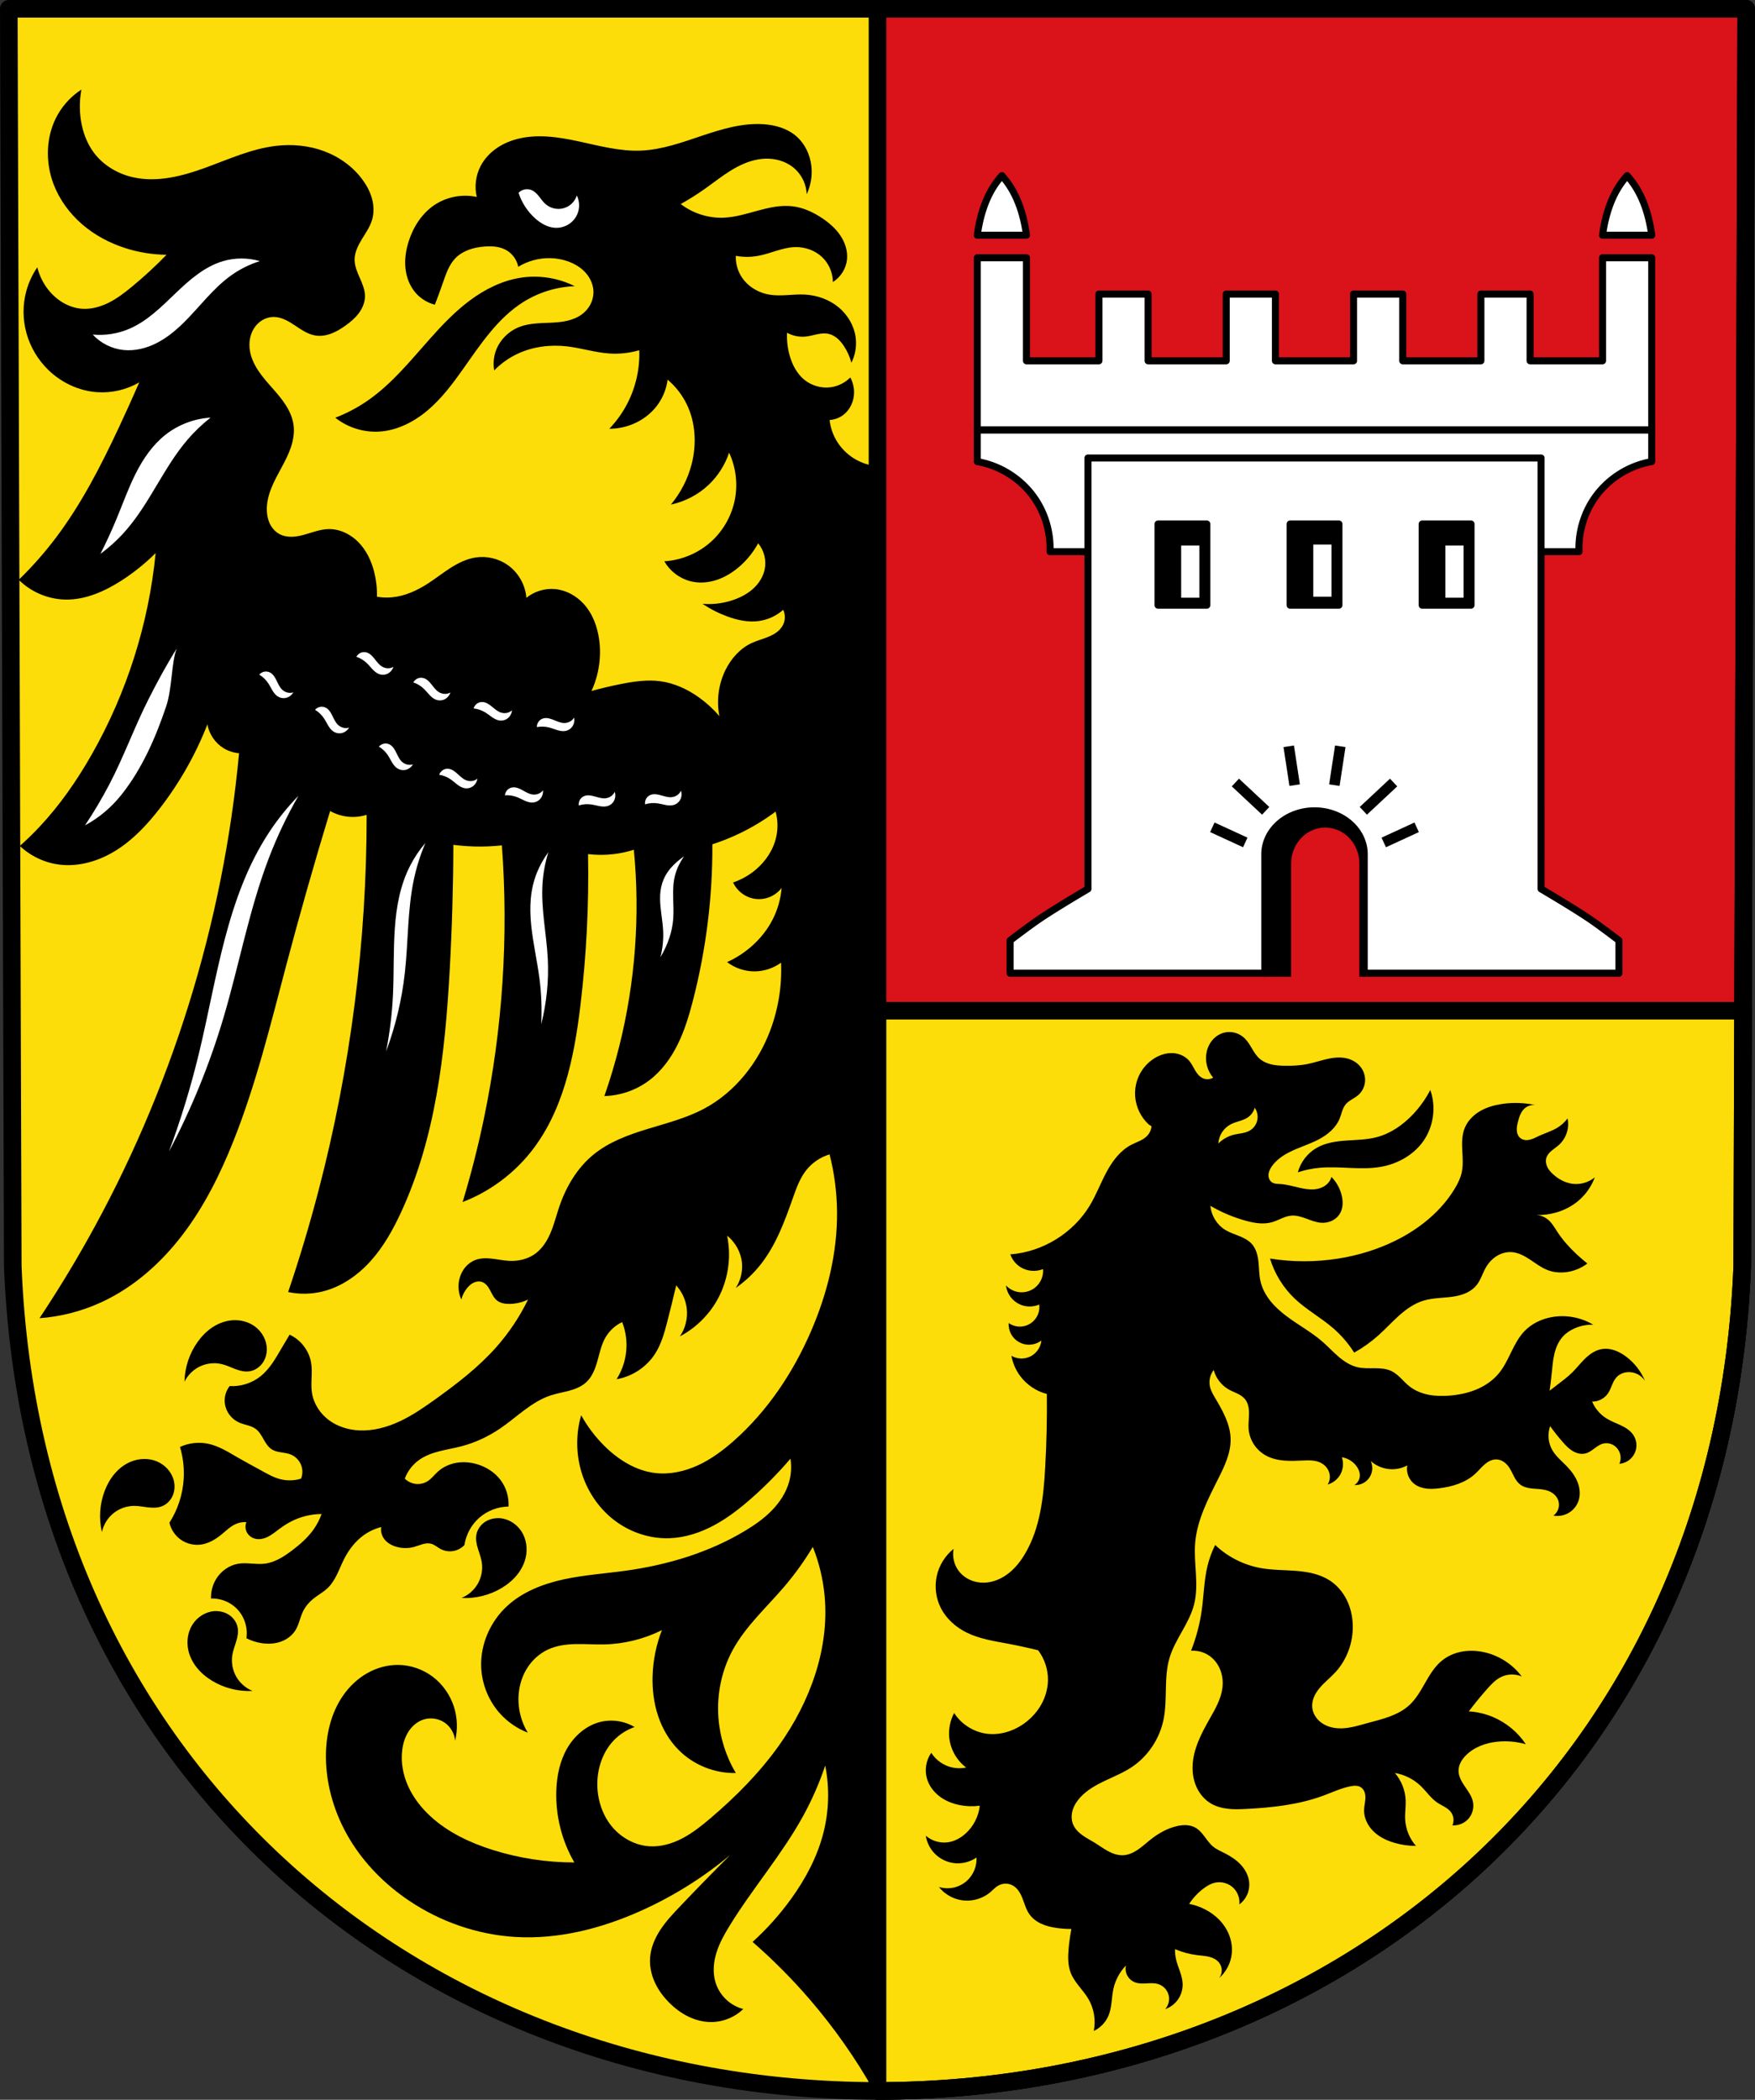 <?xml version="1.0" encoding="UTF-8" standalone="no"?>
<!-- Created with Inkscape (http://www.inkscape.org/) -->

<svg
   xmlns:dc="http://purl.org/dc/elements/1.1/"
   xmlns:cc="http://creativecommons.org/ns#"
   xmlns:rdf="http://www.w3.org/1999/02/22-rdf-syntax-ns#"
   xmlns:svg="http://www.w3.org/2000/svg"
   xmlns="http://www.w3.org/2000/svg"
   xmlns:sodipodi="http://sodipodi.sourceforge.net/DTD/sodipodi-0.dtd"
   xmlns:inkscape="http://www.inkscape.org/namespaces/inkscape"
   width="498.766"
   height="596.651"
   id="svg4921"
   version="1.1"
   inkscape:version="0.92.5 (2060ec1f9f, 2020-04-08)"
   sodipodi:docname="Wappen_von_Burgbernheim.svg">
  <rect width="100%" height="100%" fill="#333333" stroke="none"/>
  <defs
     id="defs4923">
    <inkscape:path-effect
       effect="spiro"
       id="path-effect1305"
       is_visible="true" />
    <inkscape:path-effect
       effect="spiro"
       id="path-effect1255"
       is_visible="true" />
    <inkscape:path-effect
       effect="spiro"
       id="path-effect1250"
       is_visible="true" />
    <inkscape:path-effect
       effect="spiro"
       id="path-effect1245"
       is_visible="true" />
    <inkscape:path-effect
       effect="spiro"
       id="path-effect1241"
       is_visible="true" />
    <inkscape:path-effect
       effect="spiro"
       id="path-effect1237"
       is_visible="true" />
    <inkscape:path-effect
       effect="spiro"
       id="path-effect1197"
       is_visible="true" />
    <inkscape:path-effect
       effect="spiro"
       id="path-effect1192"
       is_visible="true" />
    <inkscape:path-effect
       effect="spiro"
       id="path-effect1179"
       is_visible="true" />
    <inkscape:path-effect
       effect="spiro"
       id="path-effect1128"
       is_visible="true" />
    <inkscape:path-effect
       effect="spiro"
       id="path-effect1124"
       is_visible="true" />
    <inkscape:path-effect
       effect="spiro"
       id="path-effect1082"
       is_visible="true" />
    <inkscape:path-effect
       effect="spiro"
       id="path-effect1040"
       is_visible="true" />
    <inkscape:path-effect
       effect="spiro"
       id="path-effect1000"
       is_visible="true" />
    <inkscape:path-effect
       effect="spiro"
       id="path-effect4294"
       is_visible="true" />
    <inkscape:path-effect
       effect="spiro"
       id="path-effect4177"
       is_visible="true" />
    <inkscape:path-effect
       is_visible="true"
       id="path-effect3875"
       effect="spiro" />
    <inkscape:path-effect
       is_visible="true"
       id="path-effect3875-7"
       effect="spiro" />
    <inkscape:path-effect
       is_visible="true"
       id="path-effect3904"
       effect="spiro" />
    <inkscape:path-effect
       effect="spiro"
       id="path-effect4294-8"
       is_visible="true" />
    <inkscape:path-effect
       effect="spiro"
       id="path-effect1000-7"
       is_visible="true" />
    <inkscape:path-effect
       effect="spiro"
       id="path-effect1040-8"
       is_visible="true" />
    <inkscape:path-effect
       effect="spiro"
       id="path-effect1082-0"
       is_visible="true" />
    <inkscape:path-effect
       effect="spiro"
       id="path-effect1197-5"
       is_visible="true" />
    <inkscape:path-effect
       effect="spiro"
       id="path-effect1197-3"
       is_visible="true" />
    <inkscape:path-effect
       effect="spiro"
       id="path-effect1197-31"
       is_visible="true" />
    <inkscape:path-effect
       effect="spiro"
       id="path-effect1255-6"
       is_visible="true" />
    <inkscape:path-effect
       effect="spiro"
       id="path-effect1255-6-9"
       is_visible="true" />
    <inkscape:path-effect
       effect="spiro"
       id="path-effect1255-6-98"
       is_visible="true" />
    <inkscape:path-effect
       effect="spiro"
       id="path-effect1305-8"
       is_visible="true" />
    <inkscape:path-effect
       effect="spiro"
       id="path-effect1305-0"
       is_visible="true" />
    <inkscape:path-effect
       effect="spiro"
       id="path-effect1305-81"
       is_visible="true" />
    <inkscape:path-effect
       effect="spiro"
       id="path-effect1305-81-1"
       is_visible="true" />
    <inkscape:path-effect
       effect="spiro"
       id="path-effect1305-81-0"
       is_visible="true" />
    <inkscape:path-effect
       effect="spiro"
       id="path-effect1305-81-4"
       is_visible="true" />
    <inkscape:path-effect
       effect="spiro"
       id="path-effect1305-81-5"
       is_visible="true" />
    <inkscape:path-effect
       effect="spiro"
       id="path-effect1305-81-5-1"
       is_visible="true" />
    <inkscape:path-effect
       effect="spiro"
       id="path-effect1305-81-5-1-5"
       is_visible="true" />
    <inkscape:path-effect
       effect="spiro"
       id="path-effect1305-81-5-1-5-7"
       is_visible="true" />
  </defs>
  <sodipodi:namedview
     id="base"
     pagecolor="#ffffff"
     bordercolor="#666666"
     borderopacity="1.0"
     inkscape:pageopacity="0.0"
     inkscape:pageshadow="2"
     inkscape:zoom="1.3290858"
     inkscape:cx="249.38301"
     inkscape:cy="298.32534"
     inkscape:document-units="px"
     inkscape:current-layer="layer1"
     showgrid="false"
     inkscape:window-width="1920"
     inkscape:window-height="1046"
     inkscape:window-x="-11"
     inkscape:window-y="-11"
     inkscape:window-maximized="1"
     inkscape:snap-midpoints="true"
     inkscape:snap-smooth-nodes="true"
     inkscape:object-nodes="true"
     fit-margin-top="0"
     fit-margin-left="0"
     fit-margin-right="0"
     fit-margin-bottom="0"
     inkscape:snap-global="false" />
  <g
     inkscape:label="Ebene 1"
     inkscape:groupmode="layer"
     id="layer1"
     transform="translate(248.635,-168.368)">
    <path
       style="fill:#fcdd09;fill-opacity:1;fill-rule:evenodd;stroke:none;stroke-width:5;stroke-linecap:round;stroke-linejoin:round;stroke-miterlimit:4;stroke-dasharray:none;stroke-opacity:1"
       inkscape:connector-curvature="0"
       d="m 247.631,170.868 -1.129,357.311 C 241.007,670.066 132.426,762.439 0.748,762.519 -130.812,762.344 -239.433,669.931 -245.006,528.179 l -1.129,-357.311 H 0.742 Z"
       id="path10563-0-6-2-6-8-5"
       sodipodi:nodetypes="ccccccc" />
    <path
       style="opacity:1;fill:#da121a;fill-opacity:1;fill-rule:evenodd;stroke:#000000;stroke-width:5;stroke-linecap:round;stroke-linejoin:round;stroke-miterlimit:4;stroke-dasharray:none;stroke-opacity:1;paint-order:fill markers stroke"
       d="M 249.383 2.5 L 249.383 594.15 C 381.061 594.071 489.641 501.698 495.137 359.811 L 496.266 2.5 L 249.383 2.5 z "
       transform="translate(-248.635,168.368)"
       id="rect4128" />
    <path
       style="opacity:1;fill:#fcdd09;fill-opacity:1;fill-rule:evenodd;stroke:#000000;stroke-width:5;stroke-linecap:round;stroke-linejoin:round;stroke-miterlimit:4;stroke-dasharray:none;stroke-opacity:1;paint-order:fill markers stroke"
       d="M 249.383 287.199 L 249.383 594.15 C 381.061 594.071 489.641 501.698 495.137 359.811 L 495.365 287.199 L 249.383 287.199 z "
       transform="translate(-248.635,168.368)"
       id="rect4155" />
    <path
       style="opacity:1;fill:#000000;fill-opacity:1;fill-rule:evenodd;stroke:#000000;stroke-width:2;stroke-linecap:round;stroke-linejoin:round;stroke-miterlimit:4;stroke-dasharray:none;stroke-opacity:1;paint-order:fill markers stroke"
       d="m 124.944,398.77 a 14.13,12.352 0 0 0 -14.129,12.352 v 33.797 h 28.258 v -33.797 a 14.13,12.352 0 0 0 -14.129,-12.352 z"
       id="rect4383-0"
       inkscape:connector-curvature="0" />
    <path
       style="opacity:1;fill:#ffffff;fill-opacity:1;fill-rule:evenodd;stroke:#000000;stroke-width:2;stroke-linecap:round;stroke-linejoin:round;stroke-miterlimit:4;stroke-dasharray:none;stroke-opacity:1;paint-order:fill markers stroke"
       d="m 29.108,290.524 v 9.02 c 0.338,0.057 0.675,0.12 1.01,0.191 5.954,1.276 11.393,4.822 14.963,9.756 3.251,4.494 4.918,10.099 4.697,15.639 h 47.221 55.891 47.221 c -0.221,-5.539 1.446,-11.145 4.697,-15.639 3.569,-4.934 9.008,-8.48 14.963,-9.756 0.335,-0.072 0.672,-0.134 1.01,-0.191 v -9.02 H 152.889 96.998 Z"
       id="rect4173-0"
       inkscape:connector-curvature="0" />
    <path
       style="opacity:1;fill:#ffffff;fill-opacity:1;fill-rule:evenodd;stroke:#000000;stroke-width:2;stroke-linecap:round;stroke-linejoin:round;stroke-miterlimit:4;stroke-dasharray:none;stroke-opacity:1;paint-order:fill markers stroke"
       d="m 60.557,298.511 v 122.445 c -4.021,2.382 -9.573,5.707 -13.48,8.322 -2.968,1.987 -8.65,6.322 -8.65,6.322 v 9.318 h 26.951 45.438 v -33.797 a 14.13,12.352 0 0 1 14.129,-12.352 14.13,12.352 0 0 1 14.129,12.352 v 33.797 h 45.438 4.82 22.131 v -9.318 c 0,0 -5.682,-4.336 -8.65,-6.322 -3.907,-2.615 -9.459,-5.941 -13.48,-8.322 V 298.511 Z"
       id="rect4212-7"
       inkscape:connector-curvature="0" />
    <path
       style="opacity:1;fill:#ffffff;fill-opacity:1;fill-rule:evenodd;stroke:#000000;stroke-width:2;stroke-linecap:round;stroke-linejoin:round;stroke-miterlimit:4;stroke-dasharray:none;stroke-opacity:1;paint-order:fill markers stroke"
       d="m 36.096,218.27 c -0.973,1.085 -1.853,2.268 -2.621,3.529 -1.617,2.654 -2.737,5.636 -3.494,8.705 -0.382,1.547 -0.673,3.121 -0.873,4.707 h 6.988 6.986 c -0.2,-1.586 -0.491,-3.16 -0.873,-4.707 -0.757,-3.069 -1.877,-6.051 -3.494,-8.705 -0.769,-1.261 -1.646,-2.445 -2.619,-3.529 z m 177.697,0 c -0.973,1.085 -1.853,2.268 -2.621,3.529 -1.617,2.654 -2.737,5.636 -3.494,8.705 -0.382,1.547 -0.673,3.121 -0.873,4.707 h 6.988 6.986 c -0.2,-1.586 -0.491,-3.16 -0.873,-4.707 -0.757,-3.069 -1.877,-6.051 -3.494,-8.705 -0.769,-1.261 -1.646,-2.445 -2.619,-3.529 z m -184.686,23.342 v 29.281 3.328 16.303 h 191.672 v -16.303 -3.328 -29.281 H 206.805 v 29.281 h -20.594 v -18.967 h -13.977 v 18.967 h -22.211 v -18.967 h -13.977 v 18.967 h -22.211 v -18.967 H 99.86 v 18.967 H 77.649 v -18.967 H 63.674 v 18.967 h -20.592 v -29.281 z"
       id="rect4253-4"
       inkscape:connector-curvature="0" />
    <path
       style="opacity:1;fill:#000000;fill-opacity:1;fill-rule:evenodd;stroke:#000000;stroke-width:2;stroke-linecap:round;stroke-linejoin:round;stroke-miterlimit:4;stroke-dasharray:none;stroke-opacity:1;paint-order:fill markers stroke"
       d="M 329.1 148.9 L 329.1 171.959 L 342.98 171.959 L 342.98 148.9 L 329.1 148.9 z M 366.639 148.9 L 366.639 171.959 L 380.52 171.959 L 380.52 148.9 L 366.639 148.9 z M 404.176 148.9 L 404.176 171.959 L 418.059 171.959 L 418.059 148.9 L 404.176 148.9 z "
       transform="translate(-248.635,168.368)"
       id="rect4333-3" />
    <rect
       style="opacity:1;fill:#ffffff;fill-opacity:1;fill-rule:evenodd;stroke:none;stroke-width:2;stroke-linecap:round;stroke-linejoin:round;stroke-miterlimit:4;stroke-dasharray:none;stroke-opacity:1;paint-order:fill markers stroke"
       id="rect4335-9"
       width="5.176"
       height="14.823"
       x="87.052"
       y="323.386" />
    <rect
       style="opacity:1;fill:#ffffff;fill-opacity:1;fill-rule:evenodd;stroke:none;stroke-width:2;stroke-linecap:round;stroke-linejoin:round;stroke-miterlimit:4;stroke-dasharray:none;stroke-opacity:1;paint-order:fill markers stroke"
       id="rect4335-7-9"
       width="5.176"
       height="14.823"
       x="162.13"
       y="323.386" />
    <rect
       style="opacity:1;fill:#ffffff;fill-opacity:1;fill-rule:evenodd;stroke:none;stroke-width:2;stroke-linecap:round;stroke-linejoin:round;stroke-miterlimit:4;stroke-dasharray:none;stroke-opacity:1;paint-order:fill markers stroke"
       id="rect4335-5-9"
       width="5.176"
       height="14.823"
       x="124.591"
       y="323.097" />
    <path
       inkscape:connector-curvature="0"
       style="opacity:1;fill:#da121a;fill-opacity:1;fill-rule:evenodd;stroke:none;stroke-width:2;stroke-linecap:round;stroke-linejoin:round;stroke-miterlimit:4;stroke-dasharray:none;stroke-opacity:1;paint-order:fill markers stroke"
       d="m 127.994,403.53 a 9.693,10.257 0 0 0 -9.693,10.257 v 32.637 h 19.386 v -32.637 a 9.693,10.257 0 0 0 -9.693,-10.257 z"
       id="rect4383-6-9" />
    <path
       inkscape:connector-curvature="0"
       id="path4413-0"
       d="m 105.266,407.753 -9.357,-4.304"
       style="fill:none;stroke:#000000;stroke-width:3;stroke-linecap:butt;stroke-linejoin:miter;stroke-miterlimit:4;stroke-dasharray:none;stroke-opacity:1" />
    <path
       inkscape:connector-curvature="0"
       id="path4415-6"
       d="m 111.068,398.77 -8.609,-8.047"
       style="fill:none;stroke:#000000;stroke-width:3;stroke-linecap:butt;stroke-linejoin:miter;stroke-miterlimit:4;stroke-dasharray:none;stroke-opacity:1" />
    <path
       inkscape:connector-curvature="0"
       id="path4417-4"
       d="m 119.302,391.472 -1.684,-11.042 v 0"
       style="fill:none;stroke:#000000;stroke-width:3;stroke-linecap:butt;stroke-linejoin:miter;stroke-miterlimit:4;stroke-dasharray:none;stroke-opacity:1" />
    <path
       style="fill:none;stroke:#000000;stroke-width:3;stroke-linecap:butt;stroke-linejoin:miter;stroke-miterlimit:4;stroke-dasharray:none;stroke-opacity:1"
       d="m 144.621,407.753 9.357,-4.304"
       id="path4413-2-9"
       inkscape:connector-curvature="0" />
    <path
       style="fill:none;stroke:#000000;stroke-width:3;stroke-linecap:butt;stroke-linejoin:miter;stroke-miterlimit:4;stroke-dasharray:none;stroke-opacity:1"
       d="m 138.82,398.77 8.609,-8.047"
       id="path4415-9-5"
       inkscape:connector-curvature="0" />
    <path
       style="fill:none;stroke:#000000;stroke-width:3;stroke-linecap:butt;stroke-linejoin:miter;stroke-miterlimit:4;stroke-dasharray:none;stroke-opacity:1"
       d="m 130.585,391.472 1.684,-11.042 v 0"
       id="path4417-8-2"
       inkscape:connector-curvature="0" />
    <path
       style="fill:#000000;stroke:none;stroke-width:1px;stroke-linecap:butt;stroke-linejoin:miter;stroke-opacity:1"
       d="m 101.066,461.624 c -0.505,-0.027 -1.014,0.008 -1.51,0.107 -1.328,0.267 -2.549,0.995 -3.463,1.994 -0.914,0.999 -1.524,2.26 -1.807,3.584 -0.542,2.539 0.167,5.314 1.859,7.283 -0.88,0.519 -2.014,0.58 -2.943,0.156 -0.484,-0.221 -0.908,-0.56 -1.268,-0.953 -0.359,-0.393 -0.657,-0.839 -0.928,-1.297 -0.542,-0.916 -0.989,-1.899 -1.68,-2.709 -1.153,-1.351 -2.927,-2.1 -4.701,-2.176 -1.774,-0.075 -3.539,0.484 -5.061,1.4 -1.855,1.118 -3.38,2.772 -4.355,4.705 -0.975,1.933 -1.399,4.139 -1.225,6.297 0.242,2.994 1.656,5.879 3.875,7.904 l 0.773,0.465 c -0.095,1.008 -0.534,1.981 -1.227,2.719 -0.595,0.633 -1.356,1.086 -2.139,1.463 -0.783,0.377 -1.596,0.689 -2.367,1.088 -3.14,1.625 -5.364,4.602 -7.041,7.715 -1.677,3.113 -2.92,6.453 -4.736,9.486 -4.731,7.899 -13.445,13.27 -22.627,13.947 0.507,1.45 1.505,2.724 2.791,3.564 1.898,1.24 4.41,1.479 6.508,0.619 0.086,1.035 -0.099,2.091 -0.531,3.035 -0.432,0.945 -1.108,1.776 -1.947,2.389 -1.192,0.87 -2.709,1.286 -4.178,1.145 -1.469,-0.141 -2.877,-0.839 -3.881,-1.92 0.139,1.171 0.588,2.304 1.291,3.25 0.703,0.946 1.658,1.703 2.738,2.174 1.705,0.743 3.719,0.743 5.424,0 0.131,1.001 -0.018,2.038 -0.426,2.961 -0.407,0.923 -1.073,1.731 -1.9,2.309 -0.924,0.646 -2.048,1 -3.176,1 -1.128,0 -2.253,-0.354 -3.178,-1 -0.088,1.385 0.344,2.797 1.189,3.896 0.846,1.1 2.1,1.876 3.461,2.146 1.609,0.319 3.347,-0.086 4.648,-1.084 -0.179,1.776 -1.248,3.44 -2.789,4.34 -0.865,0.505 -1.866,0.775 -2.867,0.775 -1.002,0 -2.002,-0.27 -2.867,-0.775 0.373,2.067 1.23,4.045 2.48,5.732 1.853,2.5 4.579,4.338 7.592,5.115 0.075,6.925 -0.08,13.851 -0.465,20.766 -0.474,8.504 -1.394,17.311 -5.732,24.641 -1.262,2.133 -2.817,4.122 -4.781,5.633 -1.964,1.511 -4.364,2.523 -6.842,2.58 -1.393,0.032 -2.796,-0.238 -4.062,-0.818 -1.266,-0.58 -2.393,-1.472 -3.221,-2.592 -1.296,-1.753 -1.815,-4.06 -1.395,-6.199 -2.414,1.932 -4.138,4.711 -4.797,7.732 -0.659,3.021 -0.251,6.265 1.139,9.027 1.55,3.08 4.259,5.494 7.35,7.023 3.665,1.814 7.785,2.427 11.805,3.182 2.858,0.537 5.701,1.157 8.523,1.859 1.841,2.426 2.84,5.479 2.789,8.523 -0.039,2.369 -0.702,4.718 -1.846,6.793 -1.144,2.075 -2.763,3.878 -4.662,5.295 -3.089,2.305 -7.024,3.585 -10.848,3.1 -3.759,-0.477 -7.261,-2.695 -9.299,-5.889 -1.141,2.118 -1.633,4.579 -1.395,6.973 0.333,3.34 2.12,6.509 4.805,8.523 -1.273,0.266 -2.602,0.266 -3.875,0 -2.463,-0.516 -4.693,-2.06 -6.043,-4.184 -1.465,2.082 -1.934,4.834 -1.24,7.283 0.58,2.048 1.926,3.839 3.625,5.121 1.699,1.282 3.737,2.076 5.828,2.473 1.836,0.348 3.726,0.4 5.578,0.154 -0.32,3.007 -1.784,5.879 -4.029,7.904 -1.392,1.255 -3.105,2.199 -4.959,2.479 -2.252,0.34 -4.64,-0.359 -6.354,-1.859 0.294,1.933 1.219,3.764 2.602,5.146 1.382,1.382 3.214,2.308 5.146,2.602 2.31,0.351 4.746,-0.215 6.664,-1.549 0.137,2.488 -0.92,5.016 -2.789,6.664 -1.056,0.931 -2.354,1.586 -3.73,1.883 -1.376,0.297 -2.828,0.235 -4.174,-0.178 1.53,1.929 3.777,3.276 6.199,3.719 2.996,0.547 6.224,-0.327 8.523,-2.324 0.665,-0.578 1.261,-1.247 2.014,-1.705 0.624,-0.379 1.345,-0.601 2.074,-0.631 0.729,-0.029 1.466,0.135 2.111,0.477 0.715,0.378 1.305,0.964 1.768,1.627 0.462,0.663 0.802,1.403 1.096,2.156 0.587,1.506 1.01,3.107 1.939,4.43 0.84,1.195 2.058,2.093 3.385,2.705 1.327,0.612 2.764,0.949 4.209,1.168 1.435,0.217 2.888,0.322 4.34,0.311 -0.348,1.794 -0.607,3.605 -0.775,5.424 -0.222,2.398 -0.272,4.892 0.621,7.129 1.093,2.736 3.456,4.749 4.959,7.283 1.613,2.719 2.176,6.043 1.549,9.143 1.865,-0.864 3.388,-2.443 4.184,-4.338 0.999,-2.38 0.846,-5.072 1.395,-7.594 0.542,-2.493 1.791,-4.829 3.564,-6.664 -0.213,0.973 -0.061,2.023 0.418,2.896 0.479,0.874 1.281,1.565 2.217,1.908 1.028,0.377 2.155,0.336 3.248,0.275 1.093,-0.061 2.216,-0.133 3.262,0.189 0.816,0.251 1.556,0.743 2.104,1.398 0.547,0.655 0.898,1.472 0.994,2.32 0.139,1.221 -0.265,2.494 -1.084,3.41 1.489,-0.512 2.803,-1.517 3.689,-2.818 0.886,-1.301 1.339,-2.894 1.27,-4.467 -0.104,-2.361 -1.323,-4.517 -1.859,-6.818 -0.225,-0.964 -0.33,-1.954 -0.311,-2.943 2.023,0.864 4.169,1.44 6.354,1.705 1.12,0.136 2.256,0.19 3.35,0.467 1.093,0.277 2.166,0.804 2.85,1.701 0.471,0.618 0.732,1.393 0.732,2.17 0,0.777 -0.262,1.552 -0.732,2.17 1.972,-1.731 3.269,-4.211 3.564,-6.818 0.202,-1.779 -0.053,-3.602 -0.684,-5.277 -0.63,-1.675 -1.633,-3.203 -2.881,-4.486 -1.165,-1.198 -2.542,-2.182 -4.029,-2.943 -1.415,-0.724 -2.933,-1.249 -4.494,-1.551 1.08,-1.664 2.45,-3.137 4.029,-4.338 1.02,-0.776 2.155,-1.448 3.41,-1.705 1.751,-0.358 3.66,0.165 4.982,1.367 1.323,1.202 2.026,3.055 1.836,4.832 0.969,-0.723 1.746,-1.703 2.232,-2.811 0.486,-1.107 0.68,-2.342 0.557,-3.545 -0.191,-1.865 -1.135,-3.6 -2.416,-4.969 -1.281,-1.369 -2.884,-2.398 -4.557,-3.244 -1.117,-0.566 -2.288,-1.065 -3.256,-1.859 -0.966,-0.793 -1.683,-1.841 -2.436,-2.84 -0.752,-0.999 -1.579,-1.986 -2.678,-2.584 -0.759,-0.413 -1.62,-0.622 -2.482,-0.672 -0.863,-0.05 -1.73,0.056 -2.574,0.238 -2.883,0.624 -5.504,2.154 -7.807,3.998 -1.164,0.932 -2.264,1.951 -3.504,2.779 -1.24,0.829 -2.654,1.469 -4.145,1.529 -1.482,0.06 -2.935,-0.456 -4.24,-1.16 -1.305,-0.704 -2.498,-1.597 -3.762,-2.373 -1.178,-0.724 -2.419,-1.348 -3.541,-2.156 -1.122,-0.808 -2.139,-1.832 -2.658,-3.113 -0.519,-1.28 -0.5,-2.742 -0.094,-4.062 0.406,-1.321 1.178,-2.509 2.107,-3.531 1.926,-2.12 4.489,-3.546 7.076,-4.775 2.587,-1.229 5.266,-2.31 7.646,-3.902 4.605,-3.081 7.877,-8.055 8.988,-13.482 1.18,-5.763 0.025,-11.883 1.703,-17.521 0.796,-2.675 2.198,-5.123 3.564,-7.557 1.366,-2.434 2.721,-4.916 3.41,-7.621 0.723,-2.838 0.685,-5.81 0.52,-8.734 -0.166,-2.924 -0.453,-5.857 -0.209,-8.775 0.549,-6.556 3.715,-12.56 6.664,-18.441 1.762,-3.513 3.507,-7.229 3.408,-11.158 -0.104,-4.133 -2.23,-7.91 -4.338,-11.467 -0.64,-1.079 -1.294,-2.182 -1.551,-3.41 -0.336,-1.608 0.073,-3.355 1.086,-4.648 0.618,2.341 2.221,4.403 4.338,5.578 0.765,0.425 1.588,0.735 2.375,1.117 0.787,0.382 1.554,0.849 2.119,1.518 0.473,0.56 0.786,1.244 0.969,1.953 0.182,0.71 0.238,1.445 0.236,2.178 -0.003,1.465 -0.233,2.932 -0.119,4.393 0.122,1.571 0.65,3.108 1.514,4.426 0.864,1.318 2.061,2.415 3.445,3.168 1.577,0.857 3.368,1.261 5.156,1.412 1.789,0.152 3.587,0.061 5.381,-0.018 1.683,-0.074 3.446,-0.121 4.959,0.619 0.737,0.36 1.388,0.903 1.855,1.576 0.468,0.674 0.749,1.479 0.779,2.299 0.03,0.813 -0.188,1.634 -0.619,2.324 1.487,-0.424 2.793,-1.447 3.562,-2.789 0.852,-1.485 1.026,-3.342 0.465,-4.959 1.751,0.267 3.37,1.307 4.34,2.789 0.453,0.693 0.773,1.496 0.775,2.324 0.002,0.556 -0.142,1.11 -0.412,1.596 -0.27,0.486 -0.666,0.901 -1.139,1.193 0.806,0.043 1.624,-0.12 2.352,-0.471 0.728,-0.35 1.365,-0.886 1.834,-1.543 0.49,-0.686 0.794,-1.501 0.875,-2.34 0.081,-0.838 -0.061,-1.698 -0.41,-2.465 1.643,1.473 3.836,2.317 6.043,2.324 1.506,0.005 3.013,-0.371 4.34,-1.084 -0.178,0.972 -0.086,1.993 0.268,2.916 0.353,0.923 0.964,1.748 1.746,2.354 0.958,0.742 2.148,1.144 3.35,1.301 1.201,0.157 2.422,0.079 3.625,-0.062 3.769,-0.444 7.604,-1.599 10.383,-4.184 0.915,-0.851 1.699,-1.84 2.652,-2.648 0.477,-0.404 0.996,-0.763 1.568,-1.016 0.572,-0.252 1.198,-0.396 1.822,-0.365 0.735,0.036 1.448,0.314 2.053,0.734 0.604,0.42 1.104,0.977 1.512,1.59 0.532,0.799 0.91,1.689 1.357,2.539 0.447,0.85 0.981,1.681 1.742,2.266 0.977,0.75 2.236,1.023 3.461,1.146 1.225,0.124 2.47,0.119 3.668,0.402 0.689,0.163 1.359,0.423 1.953,0.809 0.594,0.385 1.109,0.898 1.455,1.516 0.452,0.807 0.598,1.782 0.4,2.686 -0.198,0.904 -0.737,1.729 -1.484,2.273 1.477,0.269 3.047,-0.008 4.342,-0.768 1.295,-0.76 2.302,-1.995 2.787,-3.416 0.595,-1.743 0.394,-3.692 -0.293,-5.4 -0.687,-1.708 -1.833,-3.198 -3.117,-4.518 -1.407,-1.447 -3.018,-2.747 -4.029,-4.494 -1.18,-2.039 -1.412,-4.6 -0.619,-6.818 1.112,1.556 2.303,3.057 3.564,4.494 0.844,0.962 1.735,1.909 2.832,2.568 0.549,0.33 1.147,0.583 1.773,0.713 0.627,0.13 1.283,0.133 1.902,-0.027 0.924,-0.239 1.715,-0.822 2.48,-1.393 0.765,-0.571 1.555,-1.154 2.479,-1.396 0.764,-0.201 1.591,-0.15 2.33,0.129 0.739,0.279 1.388,0.784 1.854,1.422 0.433,0.593 0.71,1.299 0.791,2.029 0.081,0.73 -0.034,1.481 -0.326,2.154 0.912,-0.074 1.804,-0.392 2.559,-0.91 0.754,-0.518 1.369,-1.236 1.766,-2.061 0.397,-0.825 0.574,-1.753 0.508,-2.666 -0.066,-0.913 -0.375,-1.807 -0.887,-2.566 -0.84,-1.247 -2.169,-2.078 -3.527,-2.725 -1.358,-0.647 -2.791,-1.152 -4.068,-1.945 -1.814,-1.127 -3.267,-2.826 -4.098,-4.793 1.756,0.023 3.499,-0.879 4.494,-2.326 0.5,-0.727 0.813,-1.563 1.152,-2.377 0.34,-0.814 0.722,-1.631 1.328,-2.271 0.797,-0.842 1.943,-1.315 3.1,-1.395 0.967,-0.067 1.95,0.131 2.816,0.564 0.867,0.433 1.616,1.103 2.143,1.916 -1.126,-2.678 -2.962,-5.056 -5.27,-6.82 -1.038,-0.794 -2.178,-1.468 -3.418,-1.881 -1.24,-0.413 -2.586,-0.554 -3.865,-0.287 -1.72,0.359 -3.216,1.422 -4.477,2.645 -1.261,1.223 -2.338,2.623 -3.582,3.863 -1.378,1.374 -2.946,2.54 -4.494,3.719 -0.674,0.513 -1.347,1.031 -2.016,1.551 0.242,-1.7 0.45,-3.407 0.621,-5.115 0.181,-1.804 0.323,-3.619 0.746,-5.383 0.423,-1.764 1.145,-3.491 2.354,-4.844 0.895,-1.001 2.032,-1.768 3.254,-2.324 1.693,-0.77 3.565,-1.146 5.424,-1.086 -3.495,-2.105 -7.764,-2.89 -11.779,-2.166 -2.916,0.526 -5.726,1.86 -7.775,4 -1.618,1.69 -2.708,3.805 -3.736,5.906 -1.028,2.101 -2.033,4.246 -3.52,6.053 -1.683,2.046 -3.936,3.584 -6.381,4.605 -2.445,1.022 -5.079,1.542 -7.721,1.748 -1.976,0.154 -3.978,0.133 -5.922,-0.254 -1.944,-0.387 -3.835,-1.152 -5.391,-2.381 -0.881,-0.696 -1.642,-1.529 -2.443,-2.314 -0.801,-0.786 -1.659,-1.538 -2.67,-2.025 -1.46,-0.704 -3.131,-0.81 -4.752,-0.812 -1.621,-0.002 -3.263,0.086 -4.844,-0.273 -2.038,-0.463 -3.845,-1.646 -5.436,-3.002 -1.59,-1.356 -3.009,-2.903 -4.586,-4.275 -3.176,-2.764 -6.935,-4.767 -10.293,-7.307 -1.679,-1.27 -3.266,-2.682 -4.568,-4.336 -1.302,-1.654 -2.315,-3.561 -2.768,-5.617 -0.392,-1.781 -0.358,-3.624 -0.553,-5.438 -0.195,-1.813 -0.662,-3.683 -1.873,-5.047 -0.959,-1.08 -2.297,-1.744 -3.637,-2.283 -1.34,-0.539 -2.729,-0.987 -3.957,-1.746 -2.353,-1.454 -3.953,-4.062 -4.184,-6.818 3.104,1.813 6.441,3.227 9.902,4.197 2.479,0.695 5.132,1.158 7.607,0.451 0.922,-0.263 1.792,-0.681 2.674,-1.057 0.882,-0.376 1.795,-0.715 2.75,-0.803 1.464,-0.135 2.914,0.325 4.293,0.834 1.379,0.509 2.764,1.08 4.23,1.182 1.017,0.07 2.054,-0.095 2.982,-0.516 0.928,-0.421 1.744,-1.102 2.287,-1.965 0.469,-0.746 0.73,-1.611 0.814,-2.488 0.084,-0.877 -0.005,-1.765 -0.195,-2.625 -0.45,-2.035 -1.482,-3.938 -2.943,-5.424 -0.181,0.627 -0.5,1.214 -0.93,1.705 -0.943,1.08 -2.371,1.649 -3.797,1.797 -1.426,0.148 -2.863,-0.088 -4.262,-0.402 -1.851,-0.416 -3.684,-0.974 -5.578,-1.086 -0.399,-0.024 -0.801,-0.027 -1.197,-0.082 -0.396,-0.055 -0.793,-0.165 -1.129,-0.383 -0.364,-0.237 -0.643,-0.594 -0.809,-0.996 -0.166,-0.402 -0.22,-0.844 -0.186,-1.277 0.07,-0.866 0.486,-1.67 0.994,-2.375 1.214,-1.685 2.959,-2.923 4.805,-3.875 2.756,-1.422 5.783,-2.266 8.523,-3.719 2.504,-1.327 4.822,-3.263 5.889,-5.889 0.276,-0.679 0.462,-1.391 0.701,-2.084 0.239,-0.693 0.538,-1.379 1.004,-1.945 0.471,-0.573 1.093,-0.999 1.723,-1.391 0.63,-0.391 1.281,-0.759 1.842,-1.244 1.102,-0.952 1.806,-2.345 1.941,-3.795 0.135,-1.45 -0.297,-2.941 -1.168,-4.107 -1.007,-1.349 -2.563,-2.237 -4.209,-2.59 -1.826,-0.391 -3.731,-0.158 -5.551,0.264 -1.82,0.421 -3.595,1.028 -5.426,1.396 -2.127,0.428 -4.309,0.528 -6.479,0.49 -1.268,-0.022 -2.543,-0.093 -3.777,-0.385 -1.234,-0.291 -2.432,-0.815 -3.381,-1.656 -0.888,-0.788 -1.521,-1.817 -2.127,-2.838 -0.606,-1.021 -1.211,-2.063 -2.059,-2.895 -0.722,-0.708 -1.612,-1.248 -2.578,-1.547 -0.483,-0.15 -0.985,-0.238 -1.49,-0.266 z m 56.785,16.477 c -1.325,2.548 -3.012,4.908 -4.992,6.988 -2.819,2.961 -6.312,5.383 -10.268,6.418 -2.799,0.732 -5.724,0.751 -8.609,0.953 -2.886,0.202 -5.841,0.618 -8.359,2.041 -2.635,1.488 -4.634,4.066 -5.42,6.988 1.987,-0.657 4.049,-1.09 6.133,-1.285 5.832,-0.547 11.775,0.749 17.541,-0.285 4.716,-0.846 9.213,-3.359 11.979,-7.271 2.935,-4.154 3.704,-9.756 1.996,-14.547 z m 23.803,3.678 c -1.221,0.021 -2.438,0.128 -3.645,0.318 -2.153,0.341 -4.288,0.961 -6.156,2.084 -1.868,1.123 -3.46,2.781 -4.256,4.811 -0.777,1.982 -0.762,4.175 -0.656,6.301 0.106,2.126 0.287,4.287 -0.189,6.361 -0.368,1.603 -1.117,3.094 -1.969,4.502 -3.924,6.486 -10.082,11.43 -16.885,14.775 -5.091,2.503 -10.579,4.173 -16.182,5.064 -6.419,1.021 -12.997,1.021 -19.416,0 1.307,4.322 3.758,8.291 7.035,11.396 3.353,3.177 7.489,5.413 10.975,8.443 2.292,1.993 4.291,4.324 5.91,6.895 2.469,-1.383 4.785,-3.039 6.895,-4.926 2.027,-1.813 3.858,-3.835 5.891,-5.641 2.033,-1.806 4.311,-3.416 6.912,-4.209 2.949,-0.899 6.117,-0.694 9.146,-1.266 1.116,-0.211 2.217,-0.529 3.236,-1.029 1.019,-0.5 1.957,-1.186 2.674,-2.066 1.209,-1.484 1.718,-3.405 2.672,-5.064 0.746,-1.297 1.779,-2.441 3.047,-3.234 1.268,-0.793 2.777,-1.226 4.27,-1.129 1.902,0.124 3.65,1.074 5.24,2.125 1.591,1.051 3.119,2.238 4.891,2.941 2.775,1.102 5.983,0.901 8.725,-0.281 0.948,-0.409 1.846,-0.93 2.672,-1.549 -1.067,-0.849 -2.098,-1.74 -3.094,-2.672 -1.995,-1.868 -3.847,-3.907 -5.348,-6.191 -0.849,-1.292 -1.61,-2.689 -2.814,-3.658 -0.917,-0.738 -2.063,-1.187 -3.236,-1.268 1.897,0.059 3.805,-0.178 5.629,-0.703 2.254,-0.648 4.387,-1.739 6.191,-3.236 2.148,-1.782 3.815,-4.137 4.783,-6.754 -1.743,1.436 -4.091,2.116 -6.332,1.83 -2.05,-0.261 -3.951,-1.291 -5.486,-2.674 -0.659,-0.594 -1.268,-1.265 -1.66,-2.061 -0.393,-0.796 -0.555,-1.729 -0.311,-2.582 0.237,-0.827 0.831,-1.508 1.486,-2.066 0.655,-0.558 1.387,-1.021 2.031,-1.592 1.047,-0.927 1.843,-2.133 2.285,-3.459 0.442,-1.326 0.529,-2.769 0.248,-4.139 -0.801,1.069 -1.811,1.981 -2.955,2.672 -1.583,0.956 -3.387,1.474 -5.064,2.252 -0.861,0.4 -1.701,0.873 -2.623,1.102 -0.461,0.114 -0.94,0.166 -1.412,0.111 -0.472,-0.055 -0.935,-0.221 -1.312,-0.51 -0.341,-0.26 -0.604,-0.615 -0.779,-1.006 -0.176,-0.391 -0.265,-0.816 -0.291,-1.244 -0.052,-0.855 0.148,-1.705 0.367,-2.533 0.177,-0.668 0.368,-1.336 0.652,-1.967 0.284,-0.631 0.664,-1.226 1.176,-1.691 0.826,-0.751 1.987,-1.12 3.096,-0.984 -1.988,-0.434 -4.028,-0.635 -6.062,-0.6 z m -73.701,1.357 c 0.733,1.036 0.999,2.389 0.711,3.625 -0.288,1.236 -1.125,2.334 -2.24,2.939 -1.309,0.711 -2.868,0.729 -4.316,1.078 -1.691,0.407 -3.265,1.289 -4.496,2.518 0.071,-1.142 0.443,-2.262 1.07,-3.219 0.627,-0.957 1.508,-1.746 2.527,-2.266 0.781,-0.398 1.631,-0.638 2.467,-0.904 0.835,-0.266 1.672,-0.568 2.389,-1.074 0.915,-0.646 1.595,-1.617 1.889,-2.697 z M 96.713,607.382 c -0.954,1.902 -1.689,3.914 -2.188,5.982 -0.978,4.056 -1.036,8.269 -1.605,12.402 -0.55,3.995 -1.581,7.924 -3.064,11.674 1.849,-0.137 3.74,0.388 5.254,1.459 1.414,1 2.485,2.458 3.098,4.078 0.613,1.62 0.775,3.398 0.549,5.115 -0.415,3.156 -2.074,5.989 -3.646,8.756 -2.374,4.177 -4.682,8.622 -4.816,13.424 -0.057,2.04 0.293,4.105 1.145,5.959 0.852,1.854 2.218,3.491 3.963,4.549 1.497,0.907 3.229,1.372 4.969,1.566 1.74,0.194 3.498,0.127 5.246,0.037 7.424,-0.381 14.919,-1.207 21.889,-3.793 2.513,-0.932 4.961,-2.094 7.588,-2.627 0.517,-0.105 1.042,-0.184 1.568,-0.16 0.527,0.024 1.059,0.157 1.496,0.451 0.473,0.318 0.812,0.811 1.008,1.346 0.196,0.535 0.257,1.112 0.242,1.682 -0.029,1.139 -0.343,2.256 -0.375,3.395 -0.064,2.279 1.038,4.494 2.67,6.086 1.632,1.592 3.752,2.609 5.939,3.252 1.987,0.584 4.058,0.882 6.129,0.877 -1.834,-2.089 -2.933,-4.811 -3.064,-7.588 -0.085,-1.799 0.221,-3.601 0.145,-5.4 -0.12,-2.823 -1.219,-5.593 -3.064,-7.732 2.721,0.457 5.298,1.744 7.297,3.646 1.648,1.569 2.924,3.552 4.816,4.816 0.644,0.43 1.344,0.766 2.012,1.158 0.668,0.392 1.314,0.851 1.781,1.469 0.403,0.532 0.66,1.173 0.736,1.836 0.076,0.663 -0.028,1.347 -0.299,1.957 1.712,0.117 3.462,-0.609 4.588,-1.904 1.126,-1.295 1.604,-3.129 1.25,-4.809 -0.341,-1.619 -1.371,-2.989 -2.301,-4.357 -0.465,-0.684 -0.912,-1.384 -1.246,-2.141 -0.334,-0.757 -0.552,-1.575 -0.539,-2.402 0.013,-0.802 0.244,-1.593 0.611,-2.307 0.368,-0.713 0.87,-1.353 1.432,-1.926 2.35,-2.397 5.707,-3.603 9.047,-3.939 2.689,-0.27 5.429,-0.021 8.025,0.73 -2.268,-3.416 -5.561,-6.143 -9.34,-7.734 -2.174,-0.915 -4.503,-1.461 -6.857,-1.605 1.665,-2.209 3.418,-4.351 5.254,-6.42 1.153,-1.299 2.376,-2.6 3.939,-3.357 1.806,-0.875 3.989,-0.928 5.836,-0.145 -2.697,-3.624 -6.795,-6.178 -11.236,-7.004 -1.994,-0.371 -4.058,-0.404 -6.045,0.004 -1.986,0.408 -3.892,1.265 -5.455,2.557 -2.018,1.668 -3.386,3.972 -4.686,6.244 -1.3,2.272 -2.605,4.603 -4.535,6.371 -1.616,1.48 -3.605,2.498 -5.66,3.256 -2.056,0.758 -4.192,1.268 -6.305,1.85 -2.68,0.738 -5.395,1.601 -8.172,1.461 -1.736,-0.087 -3.48,-0.589 -4.879,-1.621 -1.399,-1.033 -2.419,-2.631 -2.562,-4.363 -0.085,-1.023 0.132,-2.057 0.537,-3 0.405,-0.943 0.995,-1.801 1.662,-2.582 1.333,-1.562 2.975,-2.831 4.367,-4.34 3.284,-3.559 5.063,-8.438 4.961,-13.279 -0.052,-2.501 -0.592,-5.005 -1.693,-7.252 -1.101,-2.247 -2.773,-4.228 -4.873,-5.588 -2.808,-1.819 -6.217,-2.454 -9.553,-2.717 -3.335,-0.263 -6.707,-0.195 -10,-0.785 -4.843,-0.867 -9.419,-3.18 -12.988,-6.566 z"
       id="path998-8"
       inkscape:connector-curvature="0" />
    <path
       inkscape:connector-curvature="0"
       style="fill:#000000;stroke:none;stroke-width:1px;stroke-linecap:butt;stroke-linejoin:miter;stroke-opacity:1"
       d="m -225.483,193.805 c -2.752,1.783 -5.072,4.229 -6.707,7.072 -3.407,5.926 -3.658,13.415 -1.229,19.805 1.68,4.419 4.564,8.347 8.143,11.436 3.579,3.089 7.841,5.35 12.346,6.783 3.753,1.194 7.685,1.823 11.623,1.859 -3.129,3.233 -6.442,6.286 -9.918,9.143 -2.034,1.671 -4.141,3.286 -6.494,4.467 -2.353,1.181 -4.983,1.915 -7.609,1.732 -3.778,-0.263 -7.268,-2.446 -9.607,-5.424 -1.467,-1.867 -2.531,-4.048 -3.1,-6.354 -1.392,2.03 -2.444,4.292 -3.1,6.664 -1.086,3.928 -1.066,8.152 0.027,12.078 1.093,3.926 3.255,7.546 6.172,10.393 3.733,3.643 8.743,6.001 13.947,6.354 4.136,0.28 8.348,-0.707 11.932,-2.791 -1.903,4.366 -3.866,8.706 -5.889,13.018 -5.091,10.849 -10.599,21.584 -17.82,31.148 -3.201,4.239 -6.728,8.233 -10.539,11.934 3.473,3.464 8.313,5.52 13.217,5.617 5.743,0.114 11.248,-2.345 16.072,-5.463 3.462,-2.238 6.689,-4.839 9.609,-7.748 -1.96,20.048 -8.182,39.669 -18.133,57.184 -4.195,7.385 -9.063,14.42 -14.877,20.611 -1.776,1.891 -3.638,3.702 -5.578,5.424 3.074,2.911 7.096,4.802 11.299,5.312 5.63,0.684 11.371,-1.094 16.164,-4.125 4.793,-3.031 8.729,-7.249 12.209,-11.727 5.669,-7.295 10.278,-15.413 13.637,-24.02 0.477,2.797 2.221,5.352 4.65,6.818 1.312,0.792 2.81,1.274 4.338,1.395 -4.497,48.527 -19.335,96.072 -43.236,138.543 -4.22,7.499 -8.718,14.839 -13.482,22.004 6.15,-0.454 12.215,-2.035 17.805,-4.641 9.134,-4.257 16.866,-11.182 22.961,-19.207 6.095,-8.025 10.625,-17.138 14.354,-26.5 6.455,-16.209 10.583,-33.23 15.049,-50.096 3.875,-14.634 8.02,-29.195 12.432,-43.676 1.16,0.648 2.418,1.12 3.719,1.395 2.199,0.465 4.517,0.356 6.664,-0.311 0.023,35.927 -4.574,71.855 -13.639,106.619 -2.545,9.759 -5.44,19.427 -8.678,28.979 3.211,0.678 6.575,0.625 9.764,-0.154 5.308,-1.298 9.996,-4.567 13.656,-8.625 3.66,-4.058 6.362,-8.887 8.658,-13.846 9.855,-21.289 12.515,-45.144 13.824,-68.566 0.668,-11.949 1.019,-23.915 1.053,-35.883 2.005,0.258 4.024,0.413 6.045,0.465 2.586,0.066 5.176,-0.038 7.748,-0.311 1.928,25.949 0.202,52.169 -5.113,77.641 -1.667,7.987 -3.685,15.899 -6.045,23.709 7.485,-2.886 14.186,-7.778 19.217,-14.027 9.304,-11.559 12.44,-26.822 14.225,-41.553 1.739,-14.355 2.475,-28.831 2.201,-43.289 2.417,0.286 4.867,0.286 7.283,0 1.945,-0.231 3.868,-0.647 5.734,-1.24 1.82,18.685 0.407,37.679 -4.158,55.889 -1.194,4.761 -2.602,9.469 -4.217,14.104 4.56,-0.122 9.07,-1.696 12.715,-4.439 3.516,-2.647 6.179,-6.306 8.129,-10.252 1.95,-3.946 3.223,-8.19 4.324,-12.451 3.741,-14.48 5.602,-29.443 5.523,-44.398 2.649,-0.857 5.239,-1.894 7.748,-3.1 3.599,-1.73 7.03,-3.809 10.229,-6.199 0.643,2.367 0.696,4.891 0.154,7.283 -0.826,3.642 -3.02,6.907 -5.889,9.299 -1.876,1.564 -4.041,2.779 -6.354,3.564 1.01,2.209 3.065,3.913 5.424,4.494 1.519,0.375 3.147,0.295 4.623,-0.225 1.476,-0.519 2.794,-1.477 3.744,-2.721 -0.25,3.067 -1.096,6.085 -2.479,8.834 -1.481,2.944 -3.571,5.571 -6.045,7.748 -2.084,1.834 -4.442,3.354 -6.973,4.494 2.246,1.72 5.076,2.663 7.904,2.635 2.656,-0.027 5.296,-0.908 7.438,-2.48 0.277,6.478 -0.753,13.011 -3.012,19.09 -3.49,9.394 -10.109,17.783 -18.971,22.463 -5.024,2.653 -10.59,4.065 -16.023,5.727 -5.433,1.662 -10.9,3.66 -15.301,7.254 -4.645,3.794 -7.812,9.171 -9.734,14.852 -0.817,2.415 -1.43,4.903 -2.412,7.256 -0.982,2.353 -2.384,4.608 -4.453,6.098 -2.104,1.514 -4.775,2.126 -7.363,1.998 -1.617,-0.08 -3.207,-0.432 -4.814,-0.619 -1.608,-0.187 -3.28,-0.202 -4.795,0.369 -1.118,0.422 -2.112,1.155 -2.879,2.072 -0.767,0.917 -1.31,2.014 -1.615,3.17 -0.522,1.975 -0.342,4.129 0.5,5.99 0.315,-1.237 0.919,-2.401 1.748,-3.371 0.509,-0.596 1.114,-1.126 1.828,-1.449 0.714,-0.323 1.547,-0.424 2.289,-0.172 0.543,0.184 1.014,0.546 1.393,0.977 0.379,0.43 0.674,0.928 0.943,1.434 0.539,1.012 1.017,2.11 1.908,2.832 0.48,0.389 1.057,0.645 1.656,0.797 0.599,0.151 1.22,0.2 1.838,0.201 1.853,0.002 3.705,-0.429 5.367,-1.248 -2.366,4.873 -5.398,9.421 -8.986,13.479 -5.053,5.715 -11.149,10.405 -17.348,14.852 -3.223,2.312 -6.506,4.58 -10.098,6.264 -3.591,1.684 -7.531,2.772 -11.494,2.598 -3.067,-0.135 -6.136,-1.056 -8.611,-2.871 -2.521,-1.849 -4.374,-4.652 -4.867,-7.738 -0.454,-2.841 0.224,-5.774 -0.25,-8.611 -0.575,-3.442 -2.942,-6.533 -6.115,-7.986 -0.801,1.325 -1.592,2.655 -2.371,3.992 -1.644,2.822 -3.298,5.742 -5.84,7.793 -2.459,1.984 -5.672,3.012 -8.826,2.824 -0.865,1.102 -1.367,2.483 -1.412,3.883 -0.044,1.378 0.353,2.764 1.107,3.918 0.754,1.154 1.861,2.071 3.129,2.613 0.757,0.324 1.563,0.514 2.352,0.75 0.789,0.236 1.577,0.525 2.238,1.016 1.002,0.743 1.624,1.877 2.238,2.963 0.614,1.086 1.291,2.202 2.35,2.861 0.78,0.486 1.702,0.681 2.609,0.826 0.907,0.145 1.83,0.252 2.686,0.586 1.295,0.506 2.374,1.543 2.93,2.818 0.556,1.275 0.581,2.771 0.07,4.064 -1.877,0.589 -3.915,0.65 -5.824,0.176 -1.948,-0.484 -3.715,-1.498 -5.471,-2.471 -2.234,-1.238 -4.496,-2.428 -6.707,-3.707 -2.654,-1.536 -5.299,-3.228 -8.295,-3.883 -2.706,-0.592 -5.603,-0.276 -8.119,0.883 0.874,2.908 1.234,5.97 1.059,9.002 -0.256,4.432 -1.668,8.791 -4.059,12.531 0.452,1.98 1.68,3.772 3.365,4.906 1.685,1.134 3.808,1.598 5.812,1.271 2.182,-0.355 4.124,-1.587 5.824,-3 1.236,-1.027 2.41,-2.182 3.883,-2.824 0.94,-0.41 1.977,-0.593 3,-0.529 -0.284,0.663 -0.346,1.417 -0.176,2.117 0.161,0.661 0.528,1.27 1.027,1.732 0.5,0.462 1.13,0.778 1.797,0.916 1.227,0.254 2.513,-0.098 3.621,-0.684 1.108,-0.585 2.079,-1.394 3.086,-2.141 1.169,-0.866 2.398,-1.655 3.705,-2.295 2.572,-1.259 5.433,-1.928 8.297,-1.941 -0.557,1.567 -1.332,3.056 -2.295,4.412 -1.669,2.35 -3.874,4.269 -6.178,6.002 -2.32,1.745 -4.882,3.37 -7.766,3.705 -2.459,0.285 -4.97,-0.396 -7.414,0 -2.628,0.425 -4.984,2.129 -6.354,4.412 -0.982,1.638 -1.479,3.564 -1.412,5.473 2.578,-0.09 5.177,0.884 7.061,2.646 2.317,2.169 3.476,5.51 3,8.648 1.379,0.71 2.877,1.19 4.412,1.412 1.786,0.259 3.644,0.166 5.346,-0.436 1.702,-0.602 3.24,-1.732 4.186,-3.27 0.998,-1.622 1.293,-3.579 2.119,-5.295 0.659,-1.368 1.651,-2.565 2.822,-3.531 1.363,-1.124 2.966,-1.947 4.236,-3.176 1.124,-1.087 1.943,-2.451 2.631,-3.855 0.688,-1.405 1.257,-2.866 1.959,-4.264 1.345,-2.679 3.209,-5.142 5.648,-6.885 1.486,-1.062 3.171,-1.843 4.941,-2.293 -0.16,1.097 0.096,2.249 0.705,3.176 0.731,1.111 1.922,1.857 3.178,2.295 1.75,0.61 3.685,0.67 5.471,0.176 0.82,-0.227 1.606,-0.565 2.426,-0.791 0.82,-0.226 1.703,-0.333 2.518,-0.09 0.912,0.273 1.639,0.947 2.471,1.41 1.092,0.607 2.388,0.84 3.623,0.65 1.235,-0.19 2.401,-0.801 3.26,-1.709 0.442,-2.978 1.972,-5.782 4.236,-7.766 2.274,-1.992 5.272,-3.139 8.295,-3.176 0.171,-2.694 -0.66,-5.441 -2.295,-7.59 -1.617,-2.125 -3.975,-3.634 -6.529,-4.412 -1.917,-0.584 -3.967,-0.772 -5.943,-0.438 -1.976,0.334 -3.876,1.201 -5.354,2.555 -0.953,0.873 -1.738,1.945 -2.824,2.646 -0.995,0.642 -2.211,0.932 -3.389,0.805 -1.177,-0.127 -2.306,-0.67 -3.141,-1.51 0.79,-2.114 2.222,-3.983 4.059,-5.295 1.723,-1.231 3.756,-1.959 5.807,-2.484 2.051,-0.526 4.146,-0.864 6.195,-1.398 3.968,-1.035 7.732,-2.807 11.119,-5.119 2.363,-1.613 4.54,-3.482 6.836,-5.189 2.296,-1.708 4.744,-3.269 7.461,-4.164 1.715,-0.565 3.507,-0.854 5.25,-1.328 1.743,-0.474 3.479,-1.159 4.811,-2.379 1.72,-1.575 2.585,-3.864 3.215,-6.109 0.63,-2.245 1.099,-4.573 2.256,-6.598 1.091,-1.909 2.779,-3.473 4.766,-4.414 0.811,2.075 1.233,4.303 1.236,6.531 0.005,3.416 -0.988,6.827 -2.824,9.707 4.438,-0.754 8.512,-3.447 10.943,-7.236 1.808,-2.818 2.697,-6.111 3.529,-9.354 0.858,-3.345 1.682,-6.699 2.471,-10.061 1.648,1.793 2.714,4.111 3,6.529 0.328,2.765 -0.375,5.641 -1.941,7.943 4.208,-2.228 7.791,-5.623 10.238,-9.707 3.359,-5.605 4.516,-12.491 3.176,-18.887 2.431,1.905 4.009,4.863 4.236,7.943 0.178,2.404 -0.453,4.861 -1.766,6.883 2.739,-1.914 5.19,-4.242 7.238,-6.883 4.261,-5.493 6.687,-12.153 9,-18.709 0.959,-2.717 1.939,-5.49 3.707,-7.766 1.689,-2.173 4.069,-3.803 6.707,-4.59 1.348,5.303 2.06,10.767 2.117,16.238 0.123,11.706 -2.761,23.322 -7.412,34.064 -5.072,11.717 -12.332,22.595 -21.887,31.064 -3.115,2.761 -6.492,5.277 -10.275,7.012 -3.784,1.735 -8.006,2.662 -12.139,2.166 -5.456,-0.655 -10.382,-3.734 -14.297,-7.59 -2.641,-2.602 -4.907,-5.583 -6.707,-8.824 -1.495,5.153 -1.495,10.731 0,15.885 1.575,5.427 4.827,10.381 9.289,13.848 4.462,3.467 10.126,5.401 15.773,5.213 4.442,-0.148 8.779,-1.571 12.697,-3.67 3.918,-2.099 7.447,-4.859 10.777,-7.803 3.9,-3.447 7.56,-7.165 10.943,-11.119 0.346,2.187 0.213,4.45 -0.385,6.582 -0.862,3.073 -2.671,5.825 -4.898,8.111 -2.227,2.286 -4.868,4.134 -7.602,5.781 -10.255,6.179 -21.967,9.681 -33.824,11.334 -5.918,0.825 -11.907,1.207 -17.746,2.477 -5.839,1.269 -11.623,3.509 -16.029,7.545 -4.773,4.372 -7.644,10.828 -7.412,17.297 0.176,4.928 2.137,9.781 5.471,13.414 2.137,2.329 4.817,4.156 7.766,5.295 -1.73,-2.855 -2.656,-6.192 -2.646,-9.531 0.009,-2.899 0.726,-5.809 2.18,-8.316 1.454,-2.508 3.657,-4.597 6.293,-5.803 2.438,-1.115 5.161,-1.456 7.842,-1.512 2.681,-0.055 5.362,0.161 8.043,0.1 5.68,-0.129 11.328,-1.525 16.414,-4.059 -1.621,4.159 -2.522,8.598 -2.648,13.061 -0.108,3.815 0.352,7.662 1.557,11.283 1.204,3.621 3.168,7.012 5.857,9.719 4.227,4.254 10.24,6.674 16.236,6.531 -2.822,-4.765 -4.527,-10.187 -4.941,-15.709 -0.497,-6.626 0.887,-13.401 4.061,-19.238 3.705,-6.814 9.616,-12.101 14.648,-18.002 3.013,-3.532 5.731,-7.316 8.119,-11.297 1.779,4.455 2.912,9.167 3.354,13.943 1.387,15.01 -4.16,30.069 -12.885,42.361 -5.531,7.793 -12.308,14.641 -19.592,20.826 -2.481,2.107 -5.044,4.153 -7.926,5.666 -2.882,1.513 -6.123,2.474 -9.371,2.275 -4.195,-0.257 -8.166,-2.496 -10.805,-5.768 -2.639,-3.272 -3.977,-7.502 -4.02,-11.705 -0.049,-4.808 1.649,-9.73 5.117,-13.061 1.555,-1.493 3.437,-2.645 5.473,-3.354 -2.932,-1.755 -6.578,-2.275 -9.885,-1.412 -3.981,1.04 -7.302,3.991 -9.336,7.568 -2.034,3.577 -2.875,7.733 -3.02,11.846 -0.251,7.123 1.546,14.307 5.119,20.475 -7.827,0.007 -15.653,-1.187 -23.121,-3.529 -6.475,-2.031 -12.78,-4.99 -17.771,-9.588 -2.629,-2.421 -4.875,-5.295 -6.344,-8.553 -1.469,-3.258 -2.139,-6.912 -1.654,-10.453 0.247,-1.808 0.802,-3.595 1.801,-5.123 0.999,-1.528 2.465,-2.785 4.201,-3.35 1.972,-0.641 4.23,-0.33 5.955,0.82 1.725,1.15 2.881,3.115 3.047,5.182 0.785,-3.185 0.661,-6.588 -0.354,-9.707 -1.082,-3.326 -3.18,-6.32 -5.965,-8.436 -2.785,-2.115 -6.248,-3.336 -9.744,-3.391 -3.109,-0.049 -6.21,0.814 -8.914,2.348 -2.704,1.534 -5.015,3.727 -6.801,6.271 -3.572,5.09 -4.986,11.462 -4.936,17.68 0.067,8.129 2.528,16.176 6.705,23.15 4.178,6.974 10.037,12.886 16.77,17.443 8.966,6.069 19.55,9.767 30.357,10.414 12.235,0.733 24.467,-2.4 35.652,-7.412 9.146,-4.098 17.725,-9.462 25.416,-15.887 -4.828,4.822 -9.594,9.707 -14.297,14.65 -1.967,2.068 -3.932,4.158 -5.506,6.539 -1.573,2.381 -2.748,5.088 -2.965,7.934 -0.183,2.4 0.326,4.831 1.316,7.025 0.99,2.194 2.45,4.159 4.154,5.859 1.577,1.574 3.379,2.936 5.383,3.91 2.004,0.975 4.215,1.554 6.443,1.561 3.383,0.009 6.75,-1.349 9.178,-3.705 -1.874,-0.49 -3.615,-1.478 -5,-2.832 -1.385,-1.354 -2.411,-3.073 -2.943,-4.936 -0.774,-2.707 -0.497,-5.635 0.35,-8.32 0.847,-2.686 2.238,-5.164 3.711,-7.564 6.523,-10.631 14.803,-20.141 20.826,-31.062 2.548,-4.62 4.677,-9.47 6.354,-14.473 1.252,6.328 1.07,12.935 -0.529,19.184 -1.728,6.752 -5.069,13.014 -9.145,18.668 -3.215,4.46 -6.902,8.581 -10.977,12.273 5.846,5.09 11.325,10.603 16.377,16.482 6.87,7.994 12.951,16.665 18.127,25.848 V 300.733 c -2.053,-0.315 -4.04,-1.059 -5.795,-2.17 -1.867,-1.182 -3.473,-2.779 -4.65,-4.648 -1.177,-1.868 -1.923,-4.005 -2.168,-6.199 1.459,-0.09 2.886,-0.638 4.029,-1.549 1.48,-1.179 2.454,-2.942 2.789,-4.805 0.349,-1.943 0.015,-4.002 -0.93,-5.734 -1.471,1.488 -3.44,2.478 -5.512,2.771 -2.687,0.381 -5.515,-0.434 -7.605,-2.164 -1.999,-1.654 -3.28,-4.044 -4.029,-6.527 -0.662,-2.193 -0.943,-4.499 -0.83,-6.787 1.592,0.884 3.458,1.27 5.27,1.086 1.095,-0.111 2.157,-0.422 3.234,-0.646 1.077,-0.225 2.198,-0.364 3.273,-0.129 0.921,0.201 1.771,0.672 2.492,1.279 0.722,0.607 1.322,1.346 1.848,2.129 0.984,1.466 1.719,3.097 2.168,4.805 1.075,-2.139 1.512,-4.594 1.24,-6.973 -0.391,-3.422 -2.251,-6.615 -4.908,-8.807 -2.657,-2.192 -6.065,-3.402 -9.504,-3.592 -3.41,-0.188 -6.863,0.583 -10.229,0 -3.294,-0.571 -6.378,-2.532 -8.057,-5.424 -0.975,-1.68 -1.464,-3.637 -1.395,-5.578 2.095,0.385 4.259,0.385 6.354,0 3.508,-0.644 6.818,-2.354 10.383,-2.48 2.816,-0.1 5.691,0.864 7.748,2.789 1.946,1.821 3.095,4.464 3.1,7.129 2.251,-1.389 3.79,-3.873 4.029,-6.508 0.211,-2.323 -0.55,-4.671 -1.834,-6.619 -1.284,-1.948 -3.063,-3.526 -4.984,-4.85 -2.642,-1.82 -5.645,-3.216 -8.834,-3.564 -3.27,-0.358 -6.554,0.394 -9.729,1.26 -3.174,0.866 -6.355,1.859 -9.643,1.996 -4.364,0.182 -8.777,-1.215 -12.242,-3.875 2.293,-1.275 4.519,-2.672 6.664,-4.184 2.434,-1.715 4.765,-3.579 7.287,-5.162 2.522,-1.583 5.269,-2.891 8.209,-3.361 1.831,-0.293 3.723,-0.253 5.521,0.201 1.798,0.454 3.501,1.327 4.861,2.588 1.967,1.822 3.166,4.449 3.254,7.129 1.152,-2.435 1.625,-5.188 1.352,-7.867 -0.347,-3.402 -1.951,-6.714 -4.605,-8.869 -2.5,-2.029 -5.756,-2.936 -8.969,-3.156 -5.966,-0.409 -11.851,1.361 -17.52,3.266 -5.669,1.904 -11.392,3.985 -17.367,4.229 -5.956,0.243 -11.811,-1.354 -17.637,-2.615 -5.826,-1.262 -11.941,-2.19 -17.697,-0.639 -2.111,0.569 -4.142,1.472 -5.916,2.75 -1.774,1.278 -3.286,2.937 -4.299,4.875 -1.399,2.677 -1.796,5.864 -1.098,8.803 -4.12,-0.904 -8.597,-0.043 -12.088,2.324 -3.562,2.416 -6,6.257 -7.289,10.363 -0.768,2.448 -1.159,5.04 -0.891,7.592 0.268,2.552 1.222,5.064 2.912,6.994 1.423,1.625 3.347,2.806 5.441,3.336 0.807,-2.079 1.576,-4.172 2.307,-6.279 0.863,-2.491 1.729,-5.096 3.578,-6.975 1.036,-1.053 2.338,-1.822 3.723,-2.338 1.384,-0.516 2.851,-0.784 4.322,-0.916 2.211,-0.198 4.549,-0.061 6.465,1.061 1.696,0.993 2.93,2.743 3.297,4.674 1.352,-0.816 2.817,-1.445 4.34,-1.861 3.189,-0.872 6.646,-0.791 9.764,0.311 1.921,0.679 3.728,1.755 5.08,3.279 1.352,1.524 2.221,3.518 2.203,5.555 -0.011,1.209 -0.331,2.41 -0.9,3.477 -0.57,1.066 -1.386,1.996 -2.354,2.721 -1.217,0.912 -2.659,1.494 -4.139,1.846 -1.479,0.352 -3.003,0.481 -4.521,0.557 -3.038,0.151 -6.159,0.098 -9.008,1.162 -3.261,1.218 -5.949,3.958 -6.973,7.285 -0.507,1.648 -0.615,3.416 -0.311,5.113 1.953,-2.001 4.277,-3.639 6.818,-4.805 4.323,-1.983 9.223,-2.57 13.947,-2.014 4.009,0.472 7.906,1.739 11.934,2.014 2.866,0.195 5.767,-0.121 8.523,-0.93 0.192,5.243 -0.996,10.53 -3.41,15.188 -1.351,2.605 -3.078,5.015 -5.113,7.129 2.368,0.004 4.734,-0.481 6.91,-1.414 2.51,-1.076 4.77,-2.758 6.461,-4.902 1.73,-2.193 2.852,-4.861 3.211,-7.631 2.265,1.915 4.125,4.306 5.424,6.973 2.548,5.234 2.85,11.41 1.395,17.047 -1.083,4.195 -3.111,8.142 -5.889,11.467 3.985,-0.833 7.728,-2.786 10.691,-5.578 2.667,-2.513 4.697,-5.696 5.852,-9.174 1.899,4.07 2.492,8.737 1.672,13.152 -0.82,4.415 -3.05,8.557 -6.283,11.674 -3.691,3.557 -8.676,5.74 -13.793,6.043 1.71,3.026 4.812,5.228 8.232,5.846 2.252,0.406 4.601,0.149 6.768,-0.588 2.167,-0.737 4.157,-1.941 5.922,-3.398 2.335,-1.928 4.294,-4.309 5.734,-6.973 1.699,2.027 2.405,4.849 1.859,7.438 -0.433,2.053 -1.607,3.912 -3.141,5.344 -1.533,1.432 -3.413,2.457 -5.383,3.18 -2.91,1.068 -6.053,1.494 -9.143,1.24 2.219,1.485 4.615,2.703 7.123,3.617 2.795,1.019 5.795,1.664 8.746,1.293 2.605,-0.328 5.102,-1.461 7.064,-3.205 0.618,1.302 0.618,2.881 0,4.184 -0.382,0.805 -0.981,1.495 -1.678,2.051 -0.697,0.556 -1.488,0.983 -2.307,1.336 -1.637,0.706 -3.389,1.127 -5.004,1.883 -3.257,1.524 -5.787,4.36 -7.389,7.58 -2.011,4.043 -2.638,8.758 -1.754,13.186 -1.692,-1.976 -3.622,-3.75 -5.734,-5.27 -3.264,-2.349 -7.018,-4.102 -11.002,-4.648 -3.755,-0.515 -7.571,0.049 -11.289,0.789 -2.799,0.557 -5.578,1.213 -8.33,1.969 2.059,-4.469 2.833,-9.521 2.205,-14.4 -0.487,-3.786 -1.859,-7.546 -4.436,-10.363 -2.089,-2.284 -4.978,-3.883 -8.059,-4.184 -2.92,-0.285 -5.94,0.626 -8.215,2.479 -0.283,-3.668 -2.266,-7.169 -5.268,-9.297 -2.611,-1.851 -5.948,-2.65 -9.113,-2.176 -2.578,0.386 -4.973,1.568 -7.172,2.969 -2.199,1.401 -4.243,3.03 -6.434,4.443 -3.071,1.982 -6.497,3.551 -10.135,3.906 -1.445,0.141 -2.909,0.089 -4.34,-0.154 0.058,-2.345 -0.202,-4.699 -0.773,-6.975 -0.791,-3.148 -2.213,-6.195 -4.482,-8.516 -2.269,-2.32 -5.448,-3.85 -8.691,-3.727 -2.362,0.09 -4.597,1.017 -6.879,1.633 -1.141,0.308 -2.312,0.54 -3.494,0.547 -1.182,0.007 -2.38,-0.22 -3.418,-0.785 -1.158,-0.631 -2.072,-1.664 -2.66,-2.844 -0.588,-1.18 -0.861,-2.503 -0.904,-3.82 -0.071,-2.156 0.457,-4.296 1.248,-6.303 0.791,-2.006 1.843,-3.897 2.867,-5.795 1.024,-1.898 2.029,-3.819 2.717,-5.863 0.688,-2.044 1.052,-4.232 0.762,-6.369 -0.278,-2.049 -1.149,-3.982 -2.268,-5.721 -1.118,-1.739 -2.483,-3.304 -3.85,-4.855 -1.366,-1.552 -2.745,-3.104 -3.889,-4.826 -1.144,-1.722 -2.054,-3.632 -2.393,-5.672 -0.362,-2.184 -0.025,-4.523 1.166,-6.389 0.596,-0.933 1.397,-1.737 2.346,-2.307 0.949,-0.569 2.046,-0.899 3.152,-0.914 1.101,-0.015 2.189,0.278 3.197,0.721 1.008,0.443 1.944,1.034 2.861,1.643 1.835,1.218 3.7,2.55 5.873,2.906 1.514,0.248 3.083,-0.006 4.52,-0.545 1.437,-0.539 2.754,-1.354 4.004,-2.244 1.419,-1.011 2.778,-2.142 3.82,-3.539 1.042,-1.397 1.754,-3.087 1.76,-4.83 0.006,-1.813 -0.737,-3.534 -1.467,-5.193 -0.73,-1.659 -1.476,-3.377 -1.479,-5.189 -0.003,-2.081 0.975,-4.031 2.057,-5.809 1.082,-1.777 2.309,-3.51 2.902,-5.504 0.572,-1.922 0.517,-4.004 0.006,-5.943 -0.511,-1.94 -1.465,-3.744 -2.641,-5.369 -2.717,-3.759 -6.643,-6.586 -10.988,-8.207 -4.345,-1.621 -9.094,-2.059 -13.699,-1.514 -6.967,0.825 -13.455,3.814 -20.047,6.215 -6.592,2.401 -13.732,4.253 -20.574,2.705 -4.344,-0.982 -8.413,-3.388 -11.09,-6.947 -2.027,-2.695 -3.213,-5.965 -3.719,-9.299 -0.436,-2.874 -0.384,-5.821 0.154,-8.678 z m 128.721,53.18 c -1.322,-0.001 -2.643,0.101 -3.949,0.307 -5.21,0.821 -10.071,3.25 -14.309,6.391 -4.237,3.141 -7.9,6.984 -11.406,10.924 -5.44,6.112 -10.639,12.585 -17.316,17.314 -2.97,2.104 -6.203,3.836 -9.6,5.143 3.5,2.786 8.051,4.219 12.516,3.943 5.128,-0.317 9.938,-2.805 13.846,-6.141 3.908,-3.336 7.016,-7.493 9.982,-11.688 4.965,-7.021 9.854,-14.469 17.145,-19.029 4.356,-2.725 9.435,-4.279 14.57,-4.457 -3.546,-1.779 -7.512,-2.704 -11.479,-2.707 z m -84.66,296.523 c -0.622,-0.027 -1.248,0.002 -1.863,0.088 -1.883,0.262 -3.68,1.028 -5.24,2.113 -1.56,1.085 -2.889,2.485 -3.988,4.035 -2.317,3.266 -3.622,7.238 -3.691,11.242 0.933,-1.903 2.533,-3.471 4.453,-4.369 1.92,-0.898 4.148,-1.119 6.207,-0.615 1.282,0.314 2.481,0.893 3.715,1.363 1.233,0.471 2.547,0.839 3.859,0.699 1.502,-0.16 2.903,-1.002 3.822,-2.201 0.92,-1.199 1.369,-2.73 1.34,-4.24 -0.048,-2.485 -1.394,-4.877 -3.4,-6.344 -1.505,-1.1 -3.347,-1.69 -5.213,-1.771 z m -26.348,39.436 c -1.242,0.024 -2.485,0.282 -3.637,0.75 -1.761,0.715 -3.315,1.898 -4.562,3.332 -1.247,1.434 -2.194,3.116 -2.881,4.889 -1.446,3.734 -1.737,7.906 -0.824,11.805 0.439,-2.074 1.604,-3.987 3.246,-5.328 1.642,-1.341 3.75,-2.1 5.869,-2.115 1.32,-0.01 2.622,0.258 3.934,0.412 1.311,0.154 2.675,0.189 3.914,-0.268 1.418,-0.523 2.568,-1.683 3.166,-3.07 0.598,-1.388 0.66,-2.982 0.262,-4.439 -0.655,-2.398 -2.545,-4.385 -4.85,-5.316 -1.152,-0.466 -2.394,-0.675 -3.637,-0.65 z m 100.184,16.82 c -1.133,0.076 -2.247,0.422 -3.193,1.045 -1.262,0.831 -2.203,2.165 -2.471,3.652 -0.234,1.299 0.037,2.636 0.418,3.9 0.38,1.264 0.873,2.501 1.094,3.803 0.354,2.09 -0.029,4.298 -1.062,6.148 -1.034,1.85 -2.712,3.331 -4.678,4.125 3.998,0.219 8.056,-0.796 11.48,-2.871 1.626,-0.985 3.115,-2.209 4.311,-3.688 1.195,-1.478 2.089,-3.215 2.486,-5.074 0.519,-2.431 0.148,-5.073 -1.17,-7.18 -1.318,-2.107 -3.605,-3.621 -6.08,-3.848 -0.376,-0.035 -0.757,-0.039 -1.135,-0.014 z m -79.162,26.414 c -0.378,-0.025 -0.757,-0.021 -1.133,0.014 -2.475,0.227 -4.762,1.743 -6.08,3.85 -1.318,2.107 -1.691,4.747 -1.172,7.178 0.397,1.859 1.291,3.596 2.486,5.074 1.195,1.478 2.687,2.703 4.312,3.688 3.425,2.075 7.482,3.09 11.48,2.871 -1.965,-0.794 -3.646,-2.275 -4.68,-4.125 -1.034,-1.85 -1.415,-4.057 -1.061,-6.146 0.221,-1.302 0.711,-2.54 1.092,-3.805 0.38,-1.264 0.652,-2.601 0.418,-3.9 -0.268,-1.487 -1.209,-2.822 -2.471,-3.652 -0.947,-0.623 -2.061,-0.969 -3.193,-1.045 z"
       id="path1177" />
    <path
       inkscape:connector-curvature="0"
       style="fill:#ffffff;stroke:none;stroke-width:1px;stroke-linecap:butt;stroke-linejoin:miter;stroke-opacity:1"
       d="m -99.041,222.137 c -0.167,0.009 -0.333,0.029 -0.496,0.062 -0.654,0.135 -1.266,0.471 -1.73,0.951 0.896,2.78 2.54,5.316 4.715,7.266 1.571,1.409 3.501,2.541 5.607,2.676 1.268,0.081 2.559,-0.212 3.664,-0.84 1.105,-0.628 2.017,-1.589 2.58,-2.729 0.858,-1.736 0.858,-3.871 0,-5.607 -0.294,0.914 -0.831,1.75 -1.543,2.395 -0.712,0.645 -1.596,1.098 -2.535,1.301 -1.693,0.366 -3.547,-0.123 -4.842,-1.273 -0.703,-0.625 -1.234,-1.415 -1.82,-2.15 -0.586,-0.735 -1.263,-1.44 -2.131,-1.801 -0.463,-0.192 -0.969,-0.277 -1.469,-0.25 z m -80.971,19.684 c -1.763,0 -3.526,0.249 -5.217,0.746 -5.295,1.558 -9.591,5.369 -13.576,9.188 -3.985,3.819 -7.985,7.847 -13.055,10.029 -3.268,1.407 -6.89,1.98 -10.432,1.648 2.267,2.463 5.455,4.057 8.785,4.393 3.18,0.321 6.407,-0.482 9.264,-1.914 2.857,-1.432 5.37,-3.473 7.656,-5.707 4.572,-4.467 8.365,-9.788 13.555,-13.52 2.503,-1.8 5.295,-3.195 8.236,-4.117 -1.691,-0.497 -3.454,-0.746 -5.217,-0.746 z m -8.785,45.221 c -4.671,0.274 -9.245,2.025 -12.904,4.941 -3.603,2.872 -6.259,6.776 -8.34,10.887 -2.081,4.111 -3.631,8.465 -5.387,12.725 -1.42,3.446 -2.978,6.836 -4.668,10.158 2.718,-2 5.211,-4.307 7.414,-6.863 6.72,-7.797 10.613,-17.704 17.295,-25.533 1.978,-2.318 4.19,-4.437 6.59,-6.314 z m -9.609,65.615 c -2.914,4.607 -5.492,9.42 -7.961,14.277 -4.063,7.994 -7.083,16.497 -11.258,24.434 -2.083,3.959 -4.355,7.825 -6.863,11.531 4.045,-2.149 7.612,-5.22 10.434,-8.785 5.791,-7.317 9.65,-16.139 12.627,-24.982 1.781,-5.291 1.462,-12.608 3.021,-16.475 z m 53.217,1.006 c -0.293,0.004 -0.584,0.06 -0.857,0.166 -0.546,0.212 -1.019,0.627 -1.32,1.162 1.138,0.377 2.206,1.034 3.096,1.908 0.517,0.508 0.973,1.086 1.471,1.617 0.498,0.531 1.048,1.024 1.689,1.312 0.821,0.369 1.764,0.37 2.561,0.004 0.796,-0.366 1.437,-1.094 1.734,-1.977 -0.508,0.284 -1.088,0.423 -1.668,0.4 -0.58,-0.023 -1.161,-0.209 -1.67,-0.533 -0.799,-0.509 -1.387,-1.327 -1.994,-2.09 -0.303,-0.382 -0.618,-0.755 -0.975,-1.078 -0.356,-0.323 -0.757,-0.594 -1.195,-0.748 -0.283,-0.099 -0.578,-0.148 -0.871,-0.145 z m -27.803,5.518 c -0.146,-0.004 -0.293,0.005 -0.438,0.027 -0.579,0.091 -1.128,0.396 -1.537,0.854 1.031,0.611 1.933,1.483 2.615,2.527 0.397,0.607 0.719,1.269 1.092,1.895 0.373,0.625 0.806,1.224 1.371,1.643 0.723,0.535 1.646,0.738 2.502,0.551 0.856,-0.187 1.636,-0.764 2.115,-1.562 -0.557,0.169 -1.153,0.182 -1.715,0.035 -0.562,-0.146 -1.09,-0.452 -1.518,-0.877 -0.672,-0.668 -1.072,-1.592 -1.502,-2.467 -0.215,-0.438 -0.442,-0.87 -0.721,-1.262 -0.279,-0.392 -0.612,-0.744 -1.008,-0.988 -0.382,-0.236 -0.819,-0.363 -1.258,-0.375 z m 43.996,1.768 c -0.293,0.004 -0.584,0.058 -0.857,0.164 -0.546,0.212 -1.019,0.627 -1.32,1.162 1.138,0.377 2.206,1.036 3.096,1.91 0.517,0.508 0.973,1.086 1.471,1.617 0.498,0.531 1.05,1.023 1.691,1.311 0.821,0.369 1.764,0.372 2.561,0.006 0.796,-0.366 1.435,-1.096 1.732,-1.979 -0.508,0.284 -1.088,0.423 -1.668,0.4 -0.58,-0.023 -1.159,-0.209 -1.668,-0.533 -0.799,-0.509 -1.387,-1.327 -1.994,-2.09 -0.303,-0.382 -0.618,-0.755 -0.975,-1.078 -0.356,-0.323 -0.757,-0.594 -1.195,-0.748 -0.283,-0.099 -0.58,-0.146 -0.873,-0.143 z m 17.234,6.898 c -0.443,0.024 -0.872,0.163 -1.238,0.406 -0.488,0.324 -0.861,0.829 -1.041,1.416 1.192,0.124 2.375,0.54 3.432,1.203 0.614,0.386 1.183,0.853 1.783,1.266 0.6,0.413 1.244,0.776 1.932,0.92 0.881,0.184 1.804,-0.017 2.504,-0.545 0.7,-0.528 1.168,-1.375 1.27,-2.301 -0.435,0.386 -0.973,0.644 -1.545,0.746 -0.572,0.102 -1.178,0.046 -1.744,-0.162 -0.889,-0.327 -1.638,-1 -2.395,-1.615 -0.378,-0.308 -0.766,-0.604 -1.184,-0.844 -0.417,-0.239 -0.867,-0.42 -1.328,-0.477 -0.149,-0.018 -0.298,-0.022 -0.445,-0.014 z m -45.367,1.334 c -0.146,-0.004 -0.293,0.005 -0.438,0.027 -0.579,0.091 -1.128,0.396 -1.537,0.854 1.031,0.611 1.933,1.483 2.615,2.527 0.397,0.607 0.719,1.269 1.092,1.895 0.373,0.625 0.804,1.224 1.369,1.643 0.723,0.535 1.646,0.738 2.502,0.551 0.856,-0.187 1.636,-0.764 2.115,-1.562 -0.557,0.169 -1.153,0.182 -1.715,0.035 -0.562,-0.146 -1.088,-0.452 -1.516,-0.877 -0.672,-0.668 -1.072,-1.592 -1.502,-2.467 -0.215,-0.438 -0.443,-0.87 -0.723,-1.262 -0.279,-0.392 -0.612,-0.742 -1.008,-0.986 -0.382,-0.236 -0.817,-0.365 -1.256,-0.377 z m 71.654,3.102 c -0.302,0.497 -0.737,0.902 -1.254,1.168 -0.517,0.266 -1.113,0.391 -1.715,0.359 -0.946,-0.05 -1.86,-0.472 -2.764,-0.838 -0.452,-0.183 -0.91,-0.355 -1.379,-0.461 -0.469,-0.106 -0.953,-0.144 -1.41,-0.062 -0.589,0.105 -1.123,0.416 -1.494,0.869 -0.371,0.454 -0.579,1.048 -0.578,1.662 1.176,-0.232 2.43,-0.185 3.635,0.139 0.701,0.188 1.382,0.466 2.076,0.684 0.695,0.218 1.417,0.375 2.117,0.311 0.896,-0.083 1.717,-0.545 2.23,-1.256 0.513,-0.71 0.71,-1.659 0.535,-2.574 z m -53.516,7.352 c -0.146,-0.004 -0.293,0.007 -0.438,0.029 -0.579,0.091 -1.128,0.396 -1.537,0.854 1.031,0.611 1.933,1.481 2.615,2.525 0.397,0.607 0.719,1.269 1.092,1.895 0.373,0.625 0.806,1.224 1.371,1.643 0.723,0.535 1.646,0.738 2.502,0.551 0.856,-0.187 1.636,-0.762 2.115,-1.561 -0.557,0.169 -1.153,0.18 -1.715,0.033 -0.562,-0.146 -1.09,-0.45 -1.518,-0.875 -0.672,-0.668 -1.072,-1.594 -1.502,-2.469 -0.215,-0.438 -0.442,-0.87 -0.721,-1.262 -0.279,-0.392 -0.612,-0.742 -1.008,-0.986 -0.382,-0.236 -0.819,-0.365 -1.258,-0.377 z m 17.541,7.174 c -0.444,1.1e-4 -0.879,0.117 -1.258,0.34 -0.505,0.298 -0.904,0.783 -1.115,1.359 1.184,0.188 2.344,0.666 3.363,1.385 0.593,0.418 1.136,0.915 1.713,1.359 0.577,0.444 1.2,0.841 1.879,1.021 0.87,0.231 1.8,0.082 2.527,-0.408 0.727,-0.49 1.239,-1.313 1.391,-2.232 -0.455,0.362 -1.004,0.593 -1.58,0.664 -0.577,0.071 -1.18,-0.018 -1.734,-0.256 -0.871,-0.374 -1.583,-1.085 -2.305,-1.74 -0.361,-0.328 -0.731,-0.645 -1.135,-0.906 -0.404,-0.261 -0.843,-0.466 -1.301,-0.547 -0.147,-0.026 -0.297,-0.039 -0.445,-0.039 z m 18.66,5.279 c -0.598,0.034 -1.167,0.278 -1.59,0.684 -0.423,0.406 -0.699,0.971 -0.771,1.58 1.196,-0.09 2.434,0.109 3.592,0.574 0.673,0.27 1.317,0.628 1.98,0.928 0.664,0.299 1.362,0.541 2.064,0.561 0.9,0.025 1.771,-0.336 2.365,-0.98 0.594,-0.644 0.904,-1.563 0.84,-2.492 -0.36,0.457 -0.842,0.81 -1.387,1.012 -0.545,0.202 -1.15,0.254 -1.744,0.15 -0.933,-0.163 -1.791,-0.693 -2.645,-1.164 -0.427,-0.236 -0.861,-0.46 -1.314,-0.621 -0.453,-0.161 -0.927,-0.257 -1.391,-0.23 z m 47.691,0.951 c -0.244,0.528 -0.63,0.982 -1.113,1.305 -0.483,0.323 -1.06,0.514 -1.662,0.551 -0.946,0.058 -1.902,-0.257 -2.842,-0.518 -0.47,-0.13 -0.944,-0.249 -1.422,-0.301 -0.478,-0.052 -0.963,-0.036 -1.408,0.098 -0.574,0.172 -1.069,0.542 -1.387,1.035 -0.317,0.493 -0.453,1.107 -0.383,1.717 1.142,-0.364 2.391,-0.461 3.625,-0.277 0.718,0.107 1.426,0.308 2.141,0.445 0.715,0.137 1.451,0.211 2.139,0.066 0.881,-0.184 1.645,-0.738 2.074,-1.502 0.429,-0.764 0.516,-1.73 0.238,-2.619 z m -18.828,0.32 c -0.244,0.528 -0.63,0.98 -1.113,1.303 -0.483,0.323 -1.062,0.514 -1.664,0.551 -0.946,0.058 -1.902,-0.257 -2.842,-0.518 -0.47,-0.13 -0.944,-0.247 -1.422,-0.299 -0.478,-0.052 -0.963,-0.036 -1.408,0.098 -0.574,0.172 -1.068,0.54 -1.385,1.033 -0.317,0.493 -0.455,1.107 -0.385,1.717 1.142,-0.365 2.393,-0.459 3.627,-0.275 0.718,0.107 1.426,0.306 2.141,0.443 0.715,0.137 1.451,0.212 2.139,0.068 0.881,-0.184 1.645,-0.74 2.074,-1.504 0.429,-0.764 0.516,-1.728 0.238,-2.617 z m -89.887,1.141 c -3.112,3.187 -5.916,6.675 -8.361,10.398 -12.162,18.519 -14.75,41.45 -19.969,62.982 -2.276,9.39 -5.104,18.646 -8.467,27.703 6.368,-12.082 11.549,-24.789 15.445,-37.879 4.518,-15.175 7.322,-30.88 12.996,-45.662 2.324,-6.053 5.119,-11.925 8.355,-17.543 z m 36.086,13.387 c -1.69,1.978 -3.126,4.108 -4.285,6.352 -5.764,11.161 -4.354,24.281 -4.941,36.756 -0.256,5.44 -0.91,10.835 -1.957,16.148 2.687,-7.193 4.473,-14.672 5.326,-22.297 0.989,-8.839 0.73,-17.885 2.566,-26.566 0.752,-3.555 1.853,-7.032 3.291,-10.393 z m 34.945,2.607 c -1.361,1.881 -2.452,3.833 -3.252,5.824 -3.977,9.902 -0.611,20.005 0.695,29.975 0.57,4.347 0.742,8.735 0.516,13.131 1.553,-6.189 2.178,-12.437 1.865,-18.623 -0.363,-7.172 -1.982,-14.269 -1.488,-21.475 0.202,-2.951 0.759,-5.907 1.664,-8.832 z m 38.555,1.193 c -1.523,1.063 -2.786,2.178 -3.766,3.322 -4.873,5.694 -2.523,11.73 -2.191,17.625 0.145,2.571 -0.107,5.152 -0.752,7.727 2.126,-3.587 3.344,-7.236 3.629,-10.879 0.33,-4.223 -0.588,-8.441 0.59,-12.658 0.482,-1.727 1.316,-3.446 2.49,-5.137 z"
       id="path1235" />
    <path
       style="fill:none;fill-rule:evenodd;stroke:#000000;stroke-width:5;stroke-linecap:round;stroke-linejoin:round;stroke-miterlimit:4;stroke-dasharray:none;stroke-opacity:1"
       inkscape:connector-curvature="0"
       d="m 247.631,170.868 -1.129,357.311 C 241.007,670.066 132.426,762.439 0.748,762.519 -130.812,762.344 -239.433,669.931 -245.006,528.179 l -1.129,-357.311 H 0.742 Z"
       id="path10563-0-6-2-6-8"
       sodipodi:nodetypes="ccccccc" />
  </g>
</svg>
